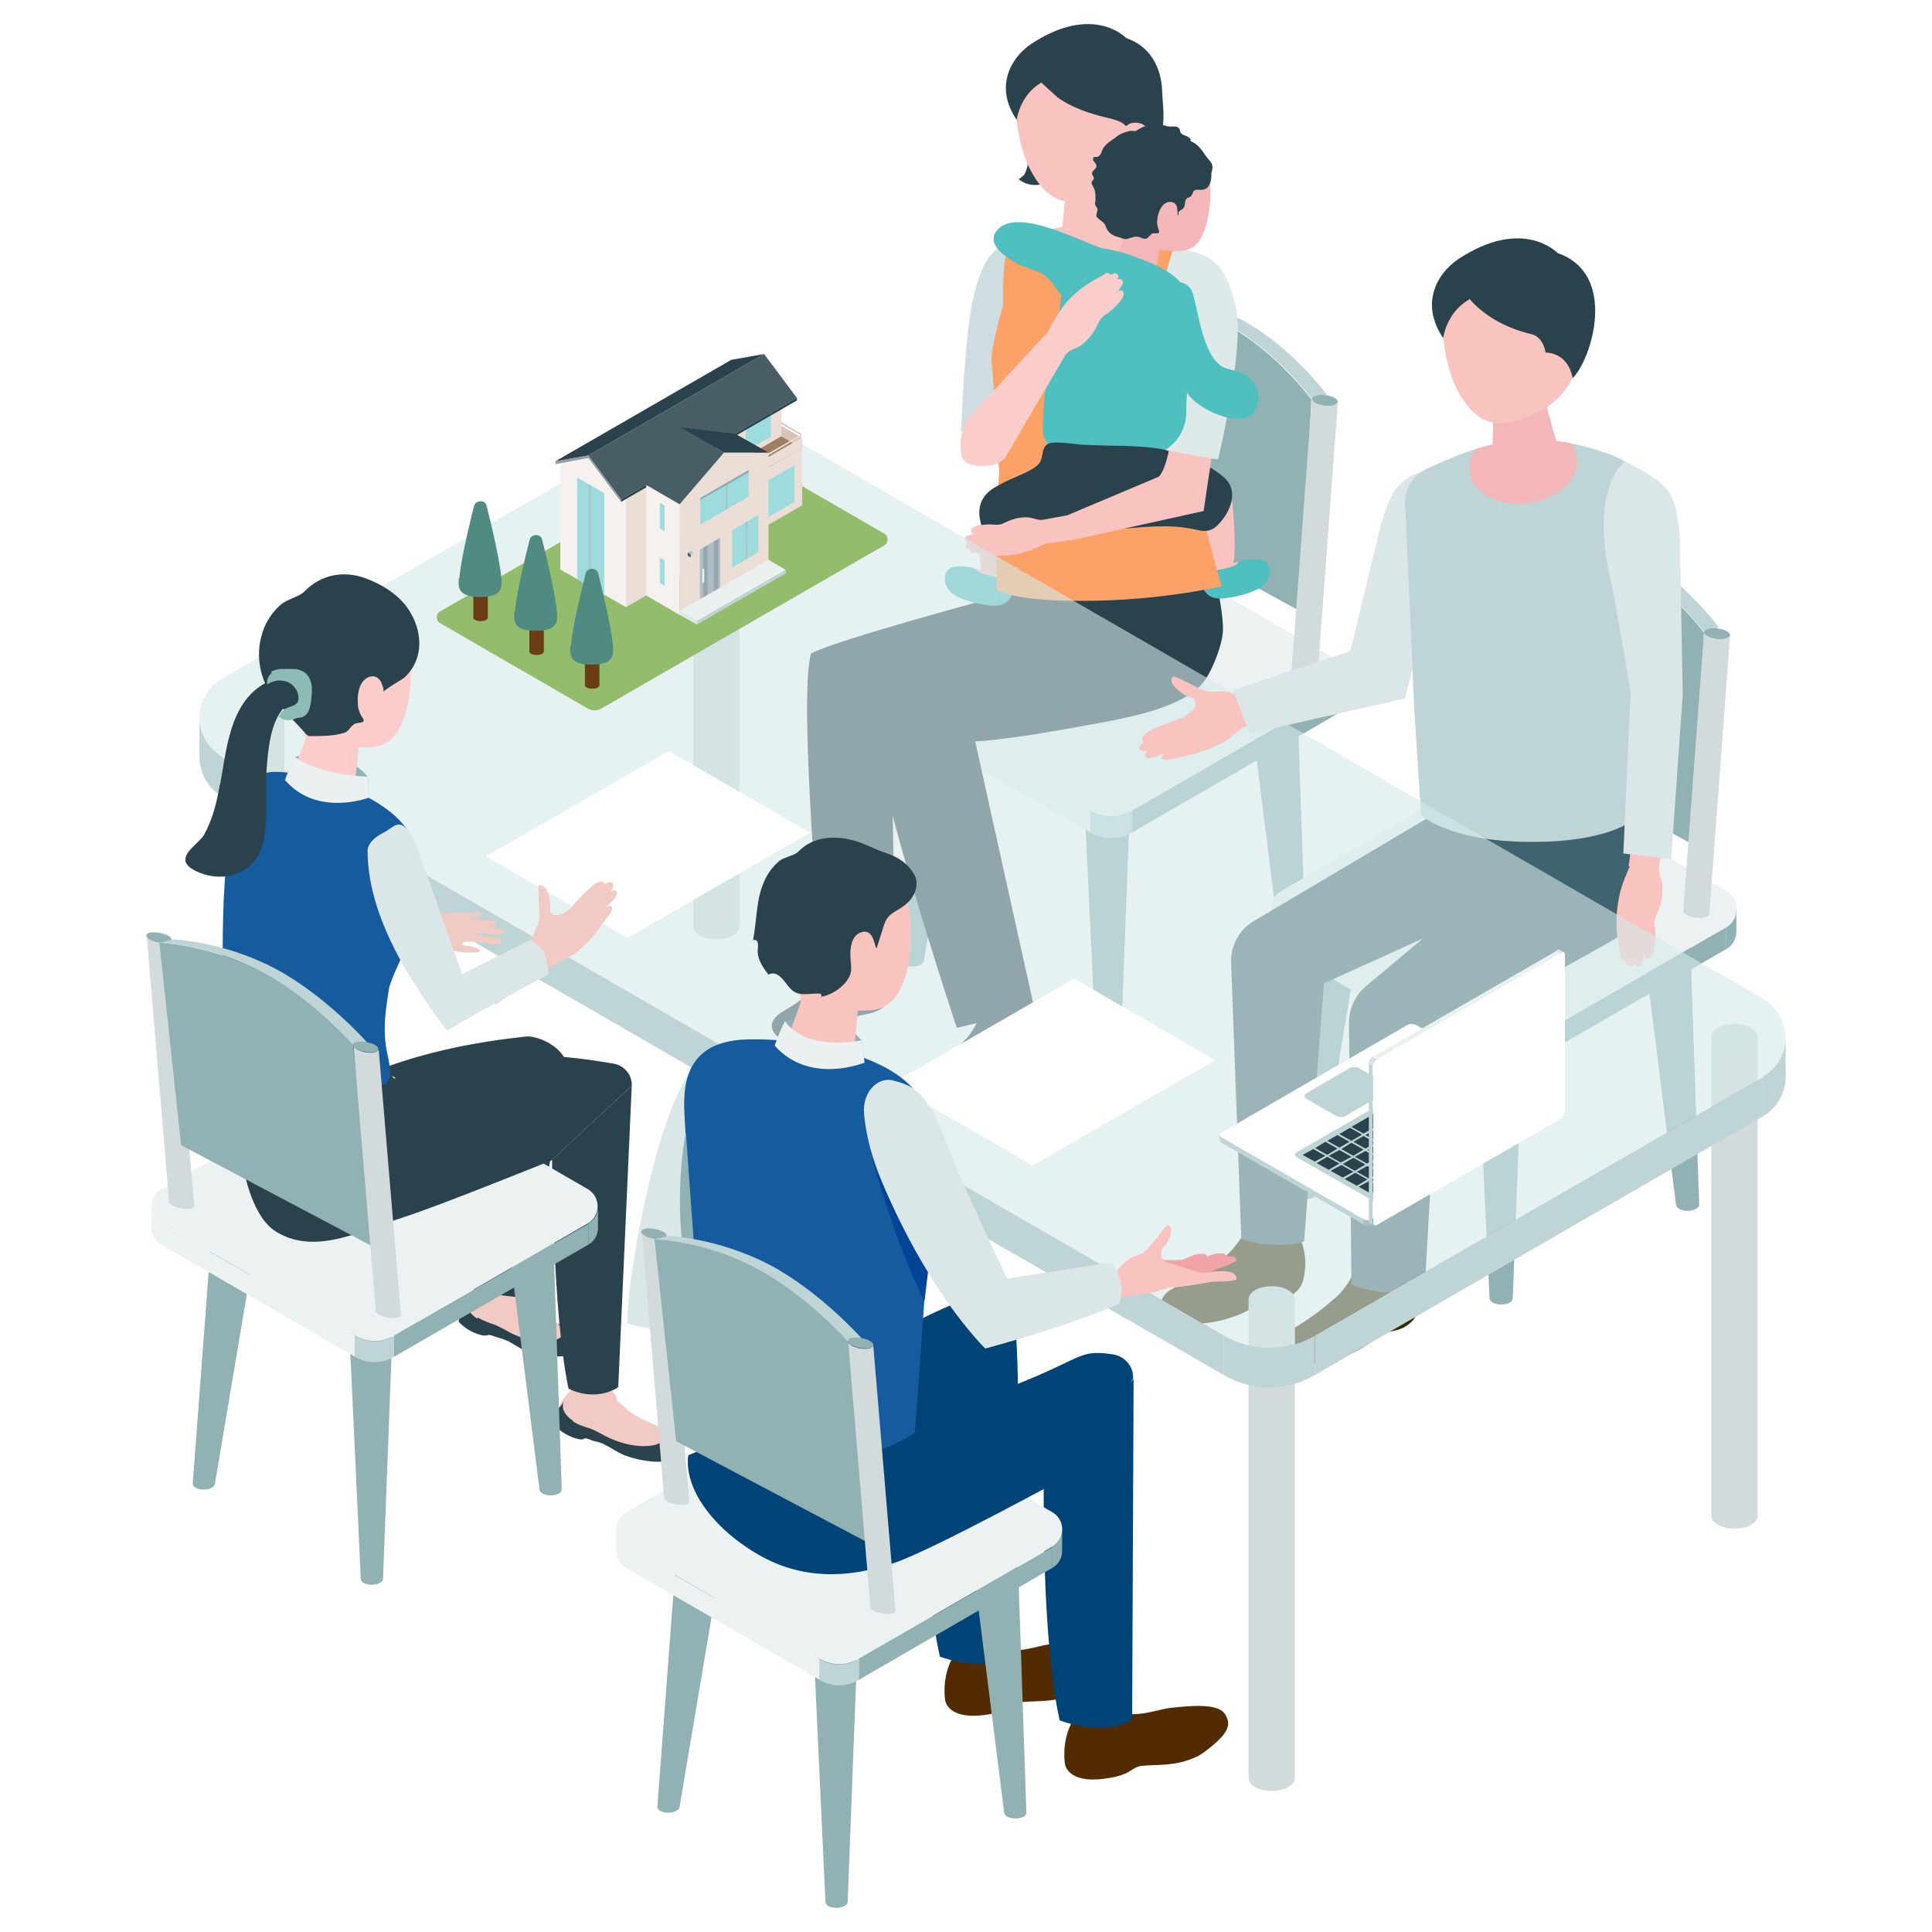 <?xml version="1.0" encoding="UTF-8"?>
<svg id="_レイヤー_1" data-name="レイヤー 1" xmlns="http://www.w3.org/2000/svg" xmlns:xlink="http://www.w3.org/1999/xlink" version="1.1" viewBox="0 0 400 400">
  <defs>
    <style>
      .cls-1 {
        fill: #8cbcb5;
      }

      .cls-1, .cls-2, .cls-3, .cls-4, .cls-5, .cls-6, .cls-7, .cls-8, .cls-9, .cls-10, .cls-11, .cls-12, .cls-13, .cls-14, .cls-15, .cls-16, .cls-17, .cls-18, .cls-19, .cls-20, .cls-21, .cls-22, .cls-23, .cls-24, .cls-25, .cls-26, .cls-27, .cls-28, .cls-29, .cls-30, .cls-31, .cls-32, .cls-33, .cls-34, .cls-35, .cls-36, .cls-37, .cls-38, .cls-39, .cls-40, .cls-41, .cls-42, .cls-43 {
        stroke-width: 0px;
      }

      .cls-2 {
        fill: #6c3c14;
      }

      .cls-3 {
        fill: #f0a4a8;
      }

      .cls-44 {
        clip-path: url(#clippath);
      }

      .cls-4 {
        fill: none;
      }

      .cls-5 {
        fill: #522c00;
      }

      .cls-6 {
        fill: #485d64;
      }

      .cls-7 {
        fill: #d2dadc;
      }

      .cls-45 {
        mask: url(#mask);
      }

      .cls-46 {
        filter: url(#luminosity-noclip);
      }

      .cls-8 {
        fill: #8e9ba0;
      }

      .cls-9 {
        fill: #95a8ae;
      }

      .cls-10 {
        fill: #d3e1e2;
      }

      .cls-11 {
        fill: #40646f;
      }

      .cls-12 {
        fill: #f3b7ba;
      }

      .cls-13 {
        fill: #cae0dd;
      }

      .cls-14 {
        fill: #9e7f64;
      }

      .cls-15 {
        fill: #facdcb;
      }

      .cls-16 {
        fill: #508b82;
      }

      .cls-17 {
        fill: #dee9e9;
      }

      .cls-18 {
        fill: #94bc6d;
      }

      .cls-19 {
        fill: #fca167;
      }

      .cls-20 {
        fill: #91b1b3;
      }

      .cls-21 {
        fill: #eaded7;
      }

      .cls-47, .cls-28 {
        fill: #9edbdc;
      }

      .cls-22 {
        fill: #4fbfc0;
      }

      .cls-23 {
        fill: #617f88;
      }

      .cls-24 {
        fill: #b0bec3;
      }

      .cls-25 {
        fill: url(#_名称未設定グラデーション_2);
        mix-blend-mode: multiply;
      }

      .cls-26 {
        fill: #cedee0;
      }

      .cls-27 {
        fill: #362b00;
      }

      .cls-29 {
        fill: #f6f1ee;
      }

      .cls-30 {
        fill: #2a424b;
      }

      .cls-31 {
        fill: url(#_名称未設定グラデーション_3);
      }

      .cls-48 {
        opacity: .6;
      }

      .cls-32 {
        fill: #d5e9e9;
      }

      .cls-33 {
        fill: #f9c3c0;
      }

      .cls-34 {
        fill: #165b9e;
      }

      .cls-35 {
        fill: #ecf2f2;
      }

      .cls-36 {
        fill: #d9c3b7;
      }

      .cls-37 {
        fill: #bfd4d5;
      }

      .cls-38 {
        fill: #f1cac4;
      }

      .cls-39 {
        fill: #004376;
      }

      .cls-40 {
        fill: #fff;
      }

      .cls-41 {
        fill: #ebf1f1;
      }

      .cls-49 {
        mask: url(#mask-1);
      }

      .cls-42 {
        fill: #004595;
      }

      .cls-43 {
        fill: #dae6e7;
      }
    </style>
    <clipPath id="clippath">
      <polygon id="SVGID-2" data-name="SVGID" class="cls-28" points="125.1 102.1 119.5 98.9 119.5 119.9 125.1 123.2 125.1 102.1"/>
    </clipPath>
    <filter id="luminosity-noclip" x="142" y="114.7" width="1.6" height="2.1" color-interpolation-filters="sRGB" filterUnits="userSpaceOnUse">
      <feFlood flood-color="#fff" result="bg"/>
      <feBlend in="SourceGraphic" in2="bg"/>
    </filter>
    <filter id="luminosity-noclip-2" x="142" y="-8392" width="1.6" height="32766" color-interpolation-filters="sRGB" filterUnits="userSpaceOnUse">
      <feFlood flood-color="#fff" result="bg"/>
      <feBlend in="SourceGraphic" in2="bg"/>
    </filter>
    <mask id="mask-1" x="142" y="-8392" width="1.6" height="32766" maskUnits="userSpaceOnUse"/>
    <linearGradient id="_名称未設定グラデーション_2" data-name="名称未設定グラデーション 2" x1="-2337.9" y1="1018.4" x2="-2337.9" y2="1016.5" gradientTransform="translate(-1769.3 20.2) rotate(154.3) scale(.9 -.9) skewX(25.6)" gradientUnits="userSpaceOnUse">
      <stop offset="0" stop-color="#000"/>
      <stop offset="1" stop-color="#fff"/>
    </linearGradient>
    <mask id="mask" x="142" y="114.7" width="1.6" height="2.1" maskUnits="userSpaceOnUse">
      <g class="cls-46">
        <g class="cls-49">
          <path class="cls-25" d="M142.8,114.7c.2-.1.4,0,.4,0l.4.9c0,.3-.4.7-.8.9s-.8.1-.8-.2l.4-1.3c0-.1.2-.3.4-.4Z"/>
        </g>
      </g>
    </mask>
    <linearGradient id="_名称未設定グラデーション_3" data-name="名称未設定グラデーション 3" x1="-2337.9" y1="1018.4" x2="-2337.9" y2="1016.5" gradientTransform="translate(-1769.3 20.2) rotate(154.3) scale(.9 -.9) skewX(25.6)" gradientUnits="userSpaceOnUse">
      <stop offset="0" stop-color="#fff"/>
      <stop offset="1" stop-color="#fca167"/>
    </linearGradient>
  </defs>
  <g>
    <g>
      <g>
        <path class="cls-23" d="M229.2,119.9c-2.8,0-5.1,1.1-5.1,2.4l2.5,52.2c0,.7,1.1,1.3,2.4,1.3s2.4-.6,2.4-1.3l2.9-52.2c0-1.3-2.3-2.4-5.1-2.4Z"/>
        <path class="cls-23" d="M234.3,122.3c0,1.3-2.3,2.4-5.1,2.4s-5.1-1.1-5.1-2.4,2.3-2.4,5.1-2.4,5.1,1.1,5.1,2.4Z"/>
      </g>
      <g>
        <path class="cls-20" d="M229.2,155c-2.8,0-5.1,1.1-5.1,2.4l3,63.1c0,.7,1.1,1.3,2.4,1.3s2.4-.6,2.4-1.3l2.4-63.1c0-1.3-2.3-2.4-5.1-2.4Z"/>
        <ellipse class="cls-24" cx="229.2" cy="157.4" rx="5.1" ry="2.4"/>
      </g>
      <g>
        <path class="cls-20" d="M196,138.1c-2.8,0-5.1,1.1-5.1,2.4l-4.4,58.3c0,.7,1.1,1.3,2.4,1.3s2.4-.6,2.4-1.3l9.8-58.3c0-1.3-2.3-2.4-5.1-2.4Z"/>
        <path class="cls-24" d="M201.1,140.4c0,1.3-2.3,2.4-5.1,2.4s-5.1-1.1-5.1-2.4,2.3-2.4,5.1-2.4,5.1,1.1,5.1,2.4Z"/>
      </g>
      <g>
        <path class="cls-20" d="M263.4,139.9c2.8,0,5.1,1.1,5.1,2.4l2,58.9c0,.7-1.1,1.3-2.4,1.3s-2.4-.6-2.4-1.3l-7.4-58.9c0-1.3,2.3-2.4,5.1-2.4Z"/>
        <path class="cls-24" d="M258.3,142.2c0,1.3,2.3,2.4,5.1,2.4s5.1-1.1,5.1-2.4-2.3-2.4-5.1-2.4-5.1,1.1-5.1,2.4Z"/>
      </g>
      <g>
        <path class="cls-35" d="M234.3,167.9l41.9-24.2c2.8-1.6,2.8-5.7,0-7.4l-41.9-24.2c-2.6-1.5-5.9-1.5-8.5,0l-41.9,24.2c-2.8,1.6-2.8,5.7,0,7.4l41.9,24.2c2.6,1.5,5.9,1.5,8.5,0Z"/>
        <polygon class="cls-35" points="225.8 167.9 183.9 143.7 183.9 148.2 225.8 172.4 225.8 167.9"/>
        <polygon class="cls-20" points="234.3 167.9 276.2 143.7 276.2 148.2 234.3 172.4 234.3 167.9"/>
        <path class="cls-35" d="M183.9,148.2c-1.4-.8-2.1-2.2-2.1-3.7v-4.5c0,1.4.7,2.9,2.1,3.7v4.5Z"/>
        <path class="cls-20" d="M276.2,148.2c1.4-.8,2.1-2.2,2.1-3.7v-4.5c0,1.4-.7,2.9-2.1,3.7v4.5Z"/>
        <path class="cls-37" d="M234.3,172.4v-4.5c-2.6,1.5-5.9,1.5-8.5,0v4.5c2.6,1.5,5.9,1.5,8.5,0Z"/>
      </g>
      <g>
        <g>
          <path class="cls-20" d="M230.7,60.4c0,.6,1.1,1.2,2.6,1.4,1.5.2,2.7-.2,2.8-.8,0-.6-1.1-1.2-2.6-1.4-1.5-.2-2.7.2-2.8.8Z"/>
          <path class="cls-7" d="M231.8,118.6l4.3-57.7c0,.6-1.3,1-2.8.8-1.5-.2-2.6-.8-2.6-1.4l-4.3,57.7c0,.6,1.1,1.2,2.6,1.4,1.5.2,2.7-.2,2.8-.8Z"/>
        </g>
        <path class="cls-20" d="M231,105.7l38.3,20.9,2.2-43.9s-7.3-9.9-17.3-15.3c-10.4-5.7-21-5.5-21-5.5l-2.2,43.9Z"/>
        <path class="cls-37" d="M233.3,61.8s10.6-.1,21,5.5c9.9,5.4,17.3,15.3,17.3,15.3l3.1-.9s-7.3-9.9-17.3-15.3c-10.4-5.7-21-5.5-21-5.5l-3.1.9Z"/>
        <g>
          <path class="cls-20" d="M271.6,82.6c0,.6,1.1,1.2,2.6,1.4,1.5.2,2.7-.2,2.8-.8,0-.6-1.1-1.2-2.6-1.4-1.5-.2-2.7.2-2.8.8Z"/>
          <path class="cls-7" d="M272.7,140.9l4.3-57.7c0,.6-1.3,1-2.8.8-1.5-.2-2.6-.8-2.6-1.4l-4.3,57.7c0,.6,1.1,1.2,2.6,1.4,1.5.2,2.7-.2,2.8-.8Z"/>
        </g>
      </g>
    </g>
    <g>
      <path class="cls-30" d="M207.4,123.3s-34.1,9.1-39.5,12c-2.7,9.8,2.3,65.2,2.3,65.2l15.2-.2-1-54.6s30.6-7.1,40.1-6.9l3.6-23.5-18.7-1.3-2,9.3Z"/>
      <path class="cls-30" d="M224.1,115.2l25-6.5s4.3,16.3,4.1,21.8c-.1,3.1-2.5,9.3-4.7,11.5-5.6,5.5-17.8,7.1-29.9,9.3-12.2,2.1-16.7,2.2-16.7,2.2l12.3,55.5-16.1,3.8s-19.2-57.3-18.2-70.5c6.2-5,43.6-15.6,43.6-15.6l.8-11.5Z"/>
      <path class="cls-30" d="M182.3,197.4c.2.2.3.4.5.8,1.2,2.1,1.7,3.9,1.6,6.4,0,.7,0,1.5-.3,2.2-.4,1.2-1.5,2.1-2.7,2.6-1.2.5-2.4.6-3.6.9-.8.2-1.2.9-1.9,1.4-.9.7-1.9,1.3-2.9,1.8-2.6,1.3-5.7,2.1-8.7,2.1-1.1,0-2.2-.2-3.1-.8-.9-.6-1.5-1.7-1.4-2.7.2-1.4,1.6-2.3,2.8-3,2.6-1.5,4.8-3.2,6.9-5.2,1.9-1.7,3.2-4.3,4.3-6.7,2.3-.2,4.7-.2,7.1,0,.7,0,1,0,1.3.4Z"/>
      <path class="cls-30" d="M212.1,207.8c.2.1.4.4.6.7,1.3,2,2,3.8,2.1,6.2,0,.7,0,1.5-.2,2.2-.3,1.2-1.3,2.2-2.4,2.8-1.1.6-2.3.7-3.5,1.2-.8.3-1.1,1-1.8,1.6-.9.7-1.8,1.4-2.8,2-2.5,1.5-5.5,2.6-8.5,2.8-1.1,0-2.2,0-3.1-.6-.9-.5-1.7-1.5-1.6-2.6,0-1.4,1.4-2.4,2.6-3.3,2.4-1.7,4.5-3.6,6.5-5.7,1.8-1.9,2.9-4.6,3.7-7,2.3-.4,4.7-.6,7-.6.7,0,1,0,1.4.2Z"/>
      <g>
        <g>
          <path class="cls-33" d="M255.3,116.5c.6,0,1.3-.1,1.9-.2,1-.1,2.1-.2,3,0,1,.3,1.9,1.1,2,2.1,0,.8-.4,1.6-1,2.2-.6.5-1.5.8-2.3,1-2.3.7-4.7,1.1-7,1.2-.6,0-1.2,0-1.6-.3-.5-.3-.7-.9-.9-1.4-1-3-1.2-6.2-1.4-9.4-.1-2.1-.2-4.2.6-6.1,1.2-2.6,5.1-5.4,6.4-2.1.4,1.1,1.1,12.8.2,12.9Z"/>
          <path class="cls-22" d="M254.4,117.5c.7-.2,1.4-.4,1.9-.9.1-.2.3-.3.5-.4.1,0,.3-.1.5-.2,1-.2,2-.3,3-.2.6,0,1.3.1,1.7.5.4.3.7.8.8,1.3.2.9,0,1.9-.5,2.7-.8,1.3-2.4,2-3.9,2.5-1.4.5-2.9.8-4.5,1-1.2.2-2.6.2-3.6-.5-.6-.4-1-1.1-1.4-1.7-.5-1-1.5-3,.3-3.2,1.8-.2,3.5-.4,5.2-.9Z"/>
        </g>
        <g>
          <path class="cls-33" d="M203.2,117.9c-.6,0-1.3-.1-1.9-.2-1-.1-2.1-.2-3,0-1,.3-1.9,1.1-2,2.1,0,.8.4,1.6,1,2.2.6.5,1.5.8,2.3,1,2.3.7,4.7,1.1,7,1.2.6,0,1.2,0,1.6-.3.5-.3.7-.9.9-1.4,1-3,1.2-6.2,1.4-9.4.1-2.1.2-4.2-.6-6.1-1.2-2.6-5.1-5.4-6.4-2.1-.4,1.1-1.1,12.8-.2,12.9Z"/>
          <path class="cls-22" d="M204.1,119c-.7-.2-1.4-.4-1.9-.9-.1-.2-.3-.3-.5-.4-.1,0-.3-.1-.5-.2-1-.2-2-.3-3-.2-.6,0-1.3.1-1.7.5-.4.3-.7.8-.8,1.3-.2.9,0,1.9.5,2.7.8,1.3,2.4,2,3.9,2.5,1.4.5,2.9.8,4.5,1,1.2.2,2.6.2,3.6-.5.6-.4,1-1.1,1.4-1.7.5-1,1.5-3-.3-3.2-1.8-.2-3.5-.4-5.2-.9Z"/>
        </g>
        <path class="cls-26" d="M214.3,48.8s-3.6.7-5.3,1.4c-2.7,1.1-5.2,2.3-7.3,10.6-2.1,8.3-2.7,28.5-2.7,28.5l12.7,2.5s7.7-31,7-35.6c-.7-4.6-4.3-7.5-4.3-7.5Z"/>
        <path class="cls-30" d="M211.9,36.3c-.3.3-.6.6-1,.8,1.7,1.4,4.2,1.6,6.1.5,0-.6-.4-1.1-.7-1.6-.9-1.3-2.1-3.9-3.4-4.7-.3.6-.1,1.4-.1,2.1,0,1.2-.3,1.9-.8,2.9Z"/>
        <path class="cls-19" d="M252.9,121.4l-6.6-24.2,1.5-37.2c.6-3.5-.8-7-4.6-8.8-8.7-4-16.9-7.7-33.4-1.2-2.3.9-2.2,10.3-2.1,13.2,0,0-2.7,9.1-2.4,11.7.7,7.1.6,13.3,1.6,22.8-1,11.4-.5,24.4-.5,24.4,0,0,3.1,2.4,17.8,2.3,16.1,0,28.6-3,28.6-3Z"/>
        <path class="cls-33" d="M225.5,35.8c3.1-.2,4.9,1.5,5,3l2.2,10.2c0,1.8-3,3.4-6.6,3.6-3.6.2-6.4-1.1-6.4-2.9l1-10.8c0-1.6,1.7-2.9,4.9-3.1Z"/>
        <path class="cls-33" d="M223.3,8.6c9.5-1.1,13,5.7,14.1,14.3-1.4,10.4-5.5,15.6-9.2,17.2-4.5,1.9-10.1,3.9-14.7-4.6-2.8-5-3.8-14.2-3.1-17.9.6-3.2,3.5-8,12.9-9.1Z"/>
        <path class="cls-30" d="M215.6,17.1c0,0,3.2,2.9,3.4,3.1,3.3,2.3,6.9,3.4,10.7,4.3.8.2,1.6.4,2.4.8,2.6,1.5,2.3,3.9,1.7,6.6-.2.8-2.3,7-3.4,6.7,2.3.6,4.8,1.3,7.1.5-1.5-4.5,1.6-7.5,2.9-11.5.9-2.6.3-6.1.2-8.9-.2-4.9-2.6-9.2-7.4-10.8,0,0-6.8-7.3-19.7,1.2-4.2,2.8-7.7,8.9-3,15.7,0,0,.6-5.1,5.1-7.7Z"/>
        <path class="cls-33" d="M232.4,28.6s-.2-3.2,2.6-3.2c2.4,0,3.1,1.6,2.7,4.4-.3,2.8-2.3,4.2-4,4.3-1.7.1-1.3-5.6-1.3-5.6Z"/>
        <path class="cls-33" d="M221,61.2s11.6-4.2,13.1-11.9c0-.6-.1-1.2-.3-1.7-4.4-1.2-9.3-1.6-15.7-.2-.2.6-.3,1.2-.3,1.9-.8,6.9,3.2,11.9,3.2,11.9Z"/>
        <path class="cls-33" d="M246.1,61.1c1.4-3,5.4-3.5,7.5-1,2,2.5,3,5.6,2.1,11.9l-6.4,29.9-27.6,6.1-.9-5.1,19.2-8.1s3.9-18.9,4-22.8c0-5.1,1-8.5,2.1-10.9Z"/>
        <path class="cls-17" d="M243.2,51.2s3.6.7,5.3,1.4c2.7,1.1,5.2,2.3,7.3,10.6,2.1,8.3-3.6,31.9-3.6,31.9l-13.7-1.6s1.5-29.2,2.3-33.8c.7-4.6,2.3-8.5,2.3-8.5Z"/>
        <path class="cls-22" d="M210.8,46c-1.7,0-3.1.4-4.1,1.4-2.8,2.8,1,5.5,3.4,6.9,1.8,1.1,4.3,1.5,6,2.6,1.7,1.2,2.9,3.4,4.2,5,.3.3.5.7.9.9,1.9,1.2,5.6-3.3,6.9-4.5,1.9-1.9,2.8-5.9-.5-7.1-3.5-1.2-11.3-5.2-16.7-5.2Z"/>
        <g>
          <path class="cls-12" d="M250.5,36.1c-.5-2.4-3.6-5.4-10.9-6.3-7.3-.8-9.8,4.2-10.7,10.5-.5,3.6-.2,5.3,1.7,7.6.5.7,2.1,1.7,1.8,2.4-.8,1.8-2.4,5.1-2.4,5.1-.2,1.1,1.6,2.6,4.1,3.3,2.5.7,4.7.4,4.9-.8l1.1-6.2c3.4.5,7,1,8.8-2.9,1.8-3.8,2-9.9,1.4-12.7Z"/>
          <path class="cls-30" d="M227.3,45.1c.3.5,1,.7,1.4,1.3.2.3.3.7.5,1.1.5.9,1.5,1.4,2.4,1.6.5.1.9.4,1.4.4.8,0,1.6-.6,2.4-.5.7,0,1.3.6,1.9.4.6-.2.8-.9,1.4-1.1.3,0,.5,0,.8,0,.8,0,.4-.6.3-1-.2-.6-.3-1.2-.2-1.8.2-1.8,1-3.6,2.6-3.7.8,0,1.3.4,1.5,1.1,0,.4.1.7.1,1.1,0,0,0,.4,0,.5,0,0,0,0,0,0,.2.2.2-.3.2-.4,0-.5.7-.6,1-1,.5-.6.2-1.6.7-2,.2-.2.5-.2.8-.4.4-.3.4-.9.7-1.2.3-.3.8-.2,1.2-.2.4,0,.8,0,1.2-.2.8-.4,1.2-1.7,1.2-2.6,0-.2,0-.4,0-.6,0-.3.2-.6.2-.9.1-.6-.1-1.3-.6-1.8-.3-.3-.5-.6-.8-1-.8-1.2-1.6-2.3-2.9-2.9,0,0-.1,0-.2-.1,0,0,0-.2,0-.3-.1-.4-.6-.6-1-.8-.4-.1-.9-.3-1.1-.7-.1-.2-.1-.5-.2-.7-.2-.3-.5-.5-.9-.5-.3,0-.7,0-1,0-.7,0-1.3-.3-2-.4-1.7-.3-3.7.3-5.1,1.3-.1.1-.8,0-1,0-.3,0-.7.1-1,.2-.7.2-1.4.5-1.9.9-1.1.9-2.5,1.5-3.1,2.9-.1.3-.2.7-.4.9-.2.3-.5.5-.8.5-.1,0-.2,0-.4,0-.2,0-.4.4-.3.6,0,.2.3.4.4.6.2.2.3.4.3.7,0,.6-.9.9-.9,1.5,0,.6.7.8.2,1.4-.2.3-.3.2-.3.6,0,.3.4.8.5,1.1.2.5.3.9.3,1.4,0,.4,0,.7,0,1,0,.4-.2.7,0,1.1.1.3.4.5.4.7.1.4-.2.9-.2,1.4,0,.1,0,.3.1.4Z"/>
        </g>
        <path class="cls-22" d="M220.1,94.2c3.1,1.7,6.9,2.3,10.5,2.4,3.2,0,7.7-1.7,10.6-3.4,2.9-1.8,4.3-4.7,4.4-7.6,0-6.9,1.3-13.8,1.2-20.6,0-6.8-5.4-9.4-10.9-11.5-3.1-1.2-6.3-2.1-9.6-2.3-6.5-.4-6.5,11.5-7.4,16.1-1.6,8.1-2.9,13.2-3,21.4,0,.6,0,1.1.2,1.7.2.6.5,1,.9,1.5.9,1,1.9,1.8,3.1,2.4Z"/>
        <path class="cls-22" d="M252.8,75.8c.4.2.8.4,1.2.5,1.4.4,2.9.7,4.1,1.5,1.4.9,2.3,2.4,2.4,4.1.5,8.9-12.4,3.5-14.8-.7-3.8-6.5-5.5-9.9-7.1-16.2-.5-2.1.9-5.2,2.6-6.1,2.2-1.1,4.9-.6,5.7,1.7,1.3,4.2,2.1,12.7,6.1,15.3Z"/>
        <path class="cls-15" d="M216.8,69s1-2,1.5-2.8c.5-.9,1.1-1.7,1.7-2.6,1.1-1.5,2.5-2.8,3.9-3.9,0,0,.2-.1.3-.2,1.3-1,2.7-1.7,4.1-2.5.4-.2.8-.7,1.3-.4,0,0,.4.3.4.3,0,0,.8-.5,1.2-.2.3.2.5.6.1,1.2,0,0,.5-.3.9,0,.4.3.3.7.2.9,0,.2-1,1.6-1,1.6,0,0,.4-.4.8-.3,1.8.9-2.1,4.2-2.8,4.7-.4.3-.9.5-1.2.9-.5.5-.8,1.2-1.1,1.8-.7,1.4-1.7,2.7-2.9,3.7-1.1,1-2.5,1-3.5,2.1l-12.5,21.3c-1.4,2.4-7,2.4-8.5.9-1.4-1.3-.8-6.8.3-8.4l16.7-18.1Z"/>
        <path class="cls-30" d="M219.1,110.9c3.8-.7,7.7-1,11.6-1.3,5.4-.4,11.3-1.2,16.6,0,1,.2,2,.5,3,.2.9-.2,1.6-.8,2.2-1.5,2.4-2.6,3.8-6.6,1.2-9.2-3-2.9-8.8-5.1-12.7-6-2.8-.6-5.7-.7-8.5-.8-2.7,0-5.3-.1-8-.2-1.4,0-6.6-1-7.7-.1-1.3,1-.7,2.8-1.7,4-1.5,1.7-5.5,2.9-7.5,4-1.5.8-3.1,1.6-4,3.1-1.8,2.8-.4,6.5,1.3,9.3.2.3.4.6.7.8.4.2.9.3,1.3.2,2.3-.1,4.5-.8,6.8-1.4,1.8-.5,3.6-.9,5.4-1.2Z"/>
        <g>
          <path class="cls-33" d="M216.2,112.7s-1.8.8-2.5,1.1c-.8.3-1.7.6-2.5.8-1.6.4-3.2.5-4.8.5,0,0-.2,0-.3,0-1.4,0-2.8-.4-4.2-.6-.4,0-.9,0-1.1-.4,0,0-.1-.4,0-.4,0,0-.8-.1-.9-.6,0-.3,0-.7.6-.9,0,0-.5,0-.7-.5-.1-.4.2-.7.4-.7.2,0,1.6-.6,1.6-.6,0,0-.5,0-.7-.2-.7-1.6,3.8-1.7,4.4-1.6.4,0,.9.1,1.3,0,.6,0,1.2-.4,1.7-.6,1.3-.6,2.6-.9,4-.9,1.3,0,2.3.7,3.5.5l4.9-.9.8,5.1-5.4.8Z"/>
          <path class="cls-33" d="M250.8,95l-1.6,10.8-27.6,6.1-.9-5.1,19.2-8.1s1.2-.9,2.1-5.4l8.7,1.6Z"/>
        </g>
      </g>
    </g>
    <g>
      <g>
        <path class="cls-23" d="M310.5,168.2c-2.8,0-5.1,1.1-5.1,2.4l2.5,52.2c0,.7,1.1,1.3,2.4,1.3s2.4-.6,2.4-1.3l2.9-52.2c0-1.3-2.3-2.4-5.1-2.4Z"/>
        <path class="cls-23" d="M315.6,170.5c0,1.3-2.3,2.4-5.1,2.4s-5.1-1.1-5.1-2.4,2.3-2.4,5.1-2.4,5.1,1.1,5.1,2.4Z"/>
      </g>
      <g>
        <path class="cls-20" d="M310.5,203.3c-2.8,0-5.1,1.1-5.1,2.4l3,63.1c0,.7,1.1,1.3,2.4,1.3s2.4-.6,2.4-1.3l2.4-63.1c0-1.3-2.3-2.4-5.1-2.4Z"/>
        <ellipse class="cls-24" cx="310.5" cy="205.7" rx="5.1" ry="2.4"/>
      </g>
      <g>
        <path class="cls-20" d="M277.3,186.3c-2.8,0-5.1,1.1-5.1,2.4l-4.4,58.3c0,.7,1.1,1.3,2.4,1.3s2.4-.6,2.4-1.3l9.8-58.3c0-1.3-2.3-2.4-5.1-2.4Z"/>
        <ellipse class="cls-24" cx="277.3" cy="188.7" rx="5.1" ry="2.4"/>
      </g>
      <g>
        <path class="cls-20" d="M344.7,188.1c2.8,0,5.1,1.1,5.1,2.4l2,58.9c0,.7-1.1,1.3-2.4,1.3s-2.4-.6-2.4-1.3l-7.4-58.9c0-1.3,2.3-2.4,5.1-2.4Z"/>
        <path class="cls-24" d="M339.6,190.5c0,1.3,2.3,2.4,5.1,2.4s5.1-1.1,5.1-2.4-2.3-2.4-5.1-2.4-5.1,1.1-5.1,2.4Z"/>
      </g>
      <g>
        <path class="cls-35" d="M315.6,216.1l41.9-24.2c2.8-1.6,2.8-5.7,0-7.4l-41.9-24.2c-2.6-1.5-5.9-1.5-8.5,0l-41.9,24.2c-2.8,1.6-2.8,5.7,0,7.4l41.9,24.2c2.6,1.5,5.9,1.5,8.5,0Z"/>
        <polygon class="cls-35" points="307.1 216.1 265.2 192 265.2 196.5 307.1 220.7 307.1 216.1"/>
        <polygon class="cls-20" points="315.6 216.1 357.4 192 357.4 196.5 315.6 220.7 315.6 216.1"/>
        <path class="cls-35" d="M265.2,196.5c-1.4-.8-2.1-2.2-2.1-3.7v-4.5c0,1.4.7,2.9,2.1,3.7v4.5Z"/>
        <path class="cls-20" d="M357.4,196.5c1.4-.8,2.1-2.2,2.1-3.7v-4.5c0,1.4-.7,2.9-2.1,3.7v4.5Z"/>
        <path class="cls-37" d="M315.6,220.7v-4.5c-2.6,1.5-5.9,1.5-8.5,0v4.5c2.6,1.5,5.9,1.5,8.5,0Z"/>
      </g>
      <g>
        <g>
          <ellipse class="cls-20" cx="314.6" cy="108.9" rx="1.1" ry="2.7" transform="translate(167.4 407.6) rotate(-82.9)"/>
          <path class="cls-7" d="M313,166.9l4.3-57.7c0,.6-1.3,1-2.8.8-1.5-.2-2.6-.8-2.6-1.4l-4.3,57.7c0,.6,1.1,1.2,2.6,1.4,1.5.2,2.7-.2,2.8-.8Z"/>
        </g>
        <path class="cls-20" d="M312.3,154l38.3,20.9,2.2-43.9s-7.3-9.9-17.3-15.3c-10.4-5.7-21-5.5-21-5.5l-2.2,43.9Z"/>
        <path class="cls-37" d="M314.5,110s10.6-.1,21,5.5c9.9,5.4,17.3,15.3,17.3,15.3l3.1-.9s-7.3-9.9-17.3-15.3c-10.4-5.7-21-5.5-21-5.5l-3.1.9Z"/>
        <g>
          <path class="cls-20" d="M352.8,130.9c0,.6,1.1,1.2,2.6,1.4,1.5.2,2.7-.2,2.8-.8,0-.6-1.1-1.2-2.6-1.4-1.5-.2-2.7.2-2.8.8Z"/>
          <path class="cls-7" d="M353.9,189.2l4.3-57.7c0,.6-1.3,1-2.8.8-1.5-.2-2.6-.8-2.6-1.4l-4.3,57.7c0,.6,1.1,1.2,2.6,1.4,1.5.2,2.7-.2,2.8-.8Z"/>
        </g>
      </g>
    </g>
    <path class="cls-27" d="M291.4,260.9c.2.2.4.5.6.9,1.4,2.5,2,4.7,1.8,7.5,0,.9,0,1.8-.4,2.6-.5,1.4-1.8,2.5-3.1,3.1-1.4.6-2.8.7-4.2,1.1-.9.3-1.4,1.1-2.2,1.7-1.1.8-2.2,1.5-3.4,2.1-3.1,1.5-6.8,2.5-10.2,2.5-1.3,0-2.6-.2-3.6-1-1.1-.7-1.8-2-1.6-3.2.2-1.7,1.9-2.7,3.4-3.6,3-1.8,5.6-3.8,8.2-6.1,2.2-2,3.8-5.1,5-7.9,2.8-.3,5.6-.2,8.3,0,.8,0,1.2.1,1.6.4Z"/>
    <path class="cls-27" d="M268.4,255c.2.2.4.5.6.9,1.1,2.6,1.5,4.8,1.1,7.6-.1.9-.3,1.8-.7,2.6-.7,1.3-2,2.3-3.4,2.7-1.4.5-2.9.4-4.3.6-1,.2-1.5.9-2.4,1.4-1.2.7-2.4,1.3-3.6,1.7-3.2,1.2-7,1.8-10.4,1.5-1.3-.1-2.5-.5-3.5-1.3-1-.8-1.6-2.1-1.3-3.4.4-1.6,2.1-2.5,3.7-3.2,3.2-1.5,5.9-3.2,8.7-5.3,2.4-1.8,4.3-4.7,5.8-7.3,2.8,0,5.5.3,8.3.8.8.1,1.2.2,1.5.6Z"/>
    <path class="cls-11" d="M311.7,167.2l.7,12.2-29.6,24.8c-2.3,1.9-3.5,4.7-3.5,7.6l.5,54.1s3.7,1.6,7.6,1.7c3.9.1,7.6-1.2,7.6-1.2l2.9-51.5,35.4-19.9c4.6-2.5,7.8-6.9,8.8-12l-.8-9.2.4-8.6-29.8,1.9Z"/>
    <path class="cls-11" d="M302,161l-2.1,5.8-40.5,24c-3,1.9-4.7,5.2-4.5,8.7l2.1,57s2.3,1,6.6,1.2c4.9.2,6.4-.7,6.4-.7l4.1-53.4,43.2-19.6,8.9-18-24.2-4.8Z"/>
    <path class="cls-43" d="M290.9,144.6l5.9-23.3c3.9-7.5,5.1-13.2,5.2-17.2.1-4.7-4.7-7.9-8.9-6-3.9,1.7-5.2,4-7.2,10.5l-7.3,30.3,12.3,5.8Z"/>
    <path class="cls-37" d="M294.2,168.6l-1.4-21.9-1.8-40.9c-.6-3.6.9-7.3,4.9-9,9.3-4.1,20.3-9.2,38-2.5,2.4.9,6.3,3.4,7.1,5.8,1,2.8-1.5,6.2-1.6,9.2,0,0-.2,5.2-.2,5.2,0,9.9-.2,19.7-.3,29.6,0,6.3-.4,12.4-.8,18.7-.2,2.7,0,7,0,7,0,0-5.3,4.6-21.1,4.5-17.2,0-22.8-5.6-22.8-5.6Z"/>
    <path class="cls-33" d="M337.4,179.4s-1,2.3-1.3,3.2c-.4,1.1-.7,2.1-.9,3.2-.4,2-.6,4-.5,6.1,0,.1,0,.2,0,.4.1,1.8.5,3.5.8,5.2,0,.4,0,1.1.6,1.4,0,0,.5.1.5,0,0,0,.2,1,.7,1.1.4.1.9,0,1.1-.8,0,0,.1.7.6.8.5.2.8-.3.9-.5.1-.2.6-2,.6-2,0,0,0,.7.3.8,2,.9,2-4.8,1.9-5.6,0-.5-.2-1.1-.2-1.6,0-.8.4-1.5.7-2.2.7-1.6,1-3.3,1-5,0-1.6-.9-2.8-.7-4.4l1-6.1-6.4-.9-.9,6.8Z"/>
    <path class="cls-43" d="M336.4,95.4c9.2,5,10.6,6,11.4,16.1l.6,32.2-2.4,34.2-9.9-1.2,1.5-33.5-3.7-21.3c-5.4-20.6,2.5-26.4,2.5-26.4Z"/>
    <g>
      <g>
        <path class="cls-13" d="M153.1,92.7c0,1.5-2.1,2.7-4.8,2.7s-4.8-1.2-4.8-2.7,2.1-2.7,4.8-2.7,4.8,1.2,4.8,2.7Z"/>
        <path class="cls-7" d="M143.5,191.8v-99.1c0,1.5,2.1,2.7,4.8,2.7s4.8-1.2,4.8-2.7v99.1c0,1.5-2.1,2.7-4.8,2.7s-4.8-1.2-4.8-2.7Z"/>
      </g>
      <g>
        <path class="cls-13" d="M58.9,148.3c0,1.5-2.1,2.7-4.8,2.7s-4.8-1.2-4.8-2.7,2.1-2.7,4.8-2.7,4.8,1.2,4.8,2.7Z"/>
        <path class="cls-7" d="M49.3,247.4v-99.1c0,1.5,2.1,2.7,4.8,2.7s4.8-1.2,4.8-2.7v99.1c0,1.5-2.1,2.7-4.8,2.7s-4.8-1.2-4.8-2.7Z"/>
      </g>
      <g>
        <ellipse class="cls-13" cx="263.3" cy="269" rx="4.8" ry="2.7"/>
        <path class="cls-7" d="M258.5,368.1v-99.1c0,1.5,2.1,2.7,4.8,2.7s4.8-1.2,4.8-2.7v99.1c0,1.5-2.1,2.7-4.8,2.7s-4.8-1.2-4.8-2.7Z"/>
      </g>
      <g>
        <ellipse class="cls-13" cx="359.1" cy="214.7" rx="4.8" ry="2.7"/>
        <path class="cls-7" d="M354.3,313.8v-99.1c0,1.5,2.1,2.7,4.8,2.7s4.8-1.2,4.8-2.7v99.1c0,1.5-2.1,2.7-4.8,2.7s-4.8-1.2-4.8-2.7Z"/>
      </g>
      <g>
        <g class="cls-48">
          <path class="cls-32" d="M253.4,276.5L46,156.8c-6.3-3.6-6.3-12.7,0-16.3l92.7-53.5c5.8-3.4,13-3.4,18.8,0l207.4,119.7c6.3,3.6,6.3,12.7,0,16.3l-92.7,53.5c-5.8,3.4-13,3.4-18.8,0Z"/>
        </g>
        <polygon class="cls-37" points="272.2 276.5 365 223 365 231.1 272.2 284.7 272.2 276.5"/>
        <polygon class="cls-37" points="253.4 276.5 46 156.8 46 164.9 253.4 284.7 253.4 276.5"/>
        <path class="cls-37" d="M365,231.1c3.1-1.8,4.7-5,4.7-8.2v-8.2c0,3.2-1.6,6.4-4.7,8.2v8.2Z"/>
        <path class="cls-37" d="M46,164.9c-3.1-1.8-4.7-5-4.7-8.2v-8.2c0,3.2,1.6,6.4,4.7,8.2v8.2Z"/>
        <path class="cls-37" d="M253.4,284.7v-8.2c5.8,3.4,13,3.4,18.8,0v8.2c-5.8,3.4-13,3.4-18.8,0Z"/>
      </g>
    </g>
    <polygon class="cls-40" points="167.7 172.4 129.9 194.2 100.6 177.3 138.5 155.5 167.7 172.4"/>
    <polygon class="cls-40" points="251.6 219.5 213.8 241.3 184.6 224.4 222.4 202.6 251.6 219.5"/>
    <g>
      <g>
        <g>
          <g>
            <path class="cls-38" d="M100.1,265.8c-2.7,1.7-3.8,4.6-3.8,4.6,0,0-1.1,2.4,3.6,4.6,1,.5,2.1.9,3.3,1,.9,0,1.5-.1,2.4.3,1.3.6,2.5,1.4,3.8,2,1.2.5,2.5.9,3.9,1,.4,0,.8,0,1.2,0,1.2-.1,4.1-.4,4.7-1.8.2-.6,0-1.3-.4-1.8-.4-.5-1-.7-1.6-1-3.8-1.7-8-3.2-10.2-6.9-.5-.8-1.4-1.5-2.6-2-1.6-.7-3.3-.7-4.1,0Z"/>
            <path class="cls-38" d="M99.7,266.3c.5-1.1,2.5-1.4,4.5-.5,2,.8,3.3,2.4,2.8,3.6-.5,1.1-2.5,1.4-4.5.5s-3.3-2.4-2.8-3.6Z"/>
          </g>
          <path class="cls-30" d="M99,272.8c1.1.7,2.3,1.1,3.5,1.5,1.2.5,2.3,1.2,3.5,1.8,2.5,1.2,5.3,1.9,8.1,1.5.9-.1,1.8-.4,2.3-1.1.7-1.1-.1-1.8-.9-2.4,1.4.3,2.8,1.2,3.7,2.3.8.9,1,2.3.3,3.3-.6.9-1.8,1.1-2.9,1.1-2.6.2-5.3-.3-7.8-1.2-1.4-.5-2.6-1.5-4-2.1-.7-.3-1.4-.5-2.1-.7-.4-.1-1.2-.5-1.6-.4-.1,0-.3.1-.4.1-.2,0-.4,0-.7,0-1.9-.4-3.7-1.4-5-2.8,0-.9.1-1.9.6-2.7.4-.6,1-1.1,1.3-1.8-.5,1.7.5,2.9,1.9,3.8Z"/>
        </g>
        <path class="cls-30" d="M65.1,228.2c15.4-10,34.6-12.6,43.8-13.6,2.4-.3,9.8,2.6,8.6,8.6-4.9,24.4-10,45.4-10,45.4,0,0-5.5-.5-9.4-1.5,1.2-23.8,3.3-29.7,3.3-29.7l-30.8,15.9-5.5-25Z"/>
      </g>
      <g>
        <g>
          <path class="cls-38" d="M120.5,286.2c-3.1,1.6-4.5,4.5-4.5,4.5,0,0-1.4,2.5,3.4,5.3,1.1.6,2.2,1.2,3.4,1.4,1,.2,1.6,0,2.5.5,1.3.8,2.5,1.7,3.8,2.5,1.2.7,2.6,1.2,4,1.5.4,0,.8.1,1.3.1,4.5,0,5.8-.8,5.9-2.7.1-1.7-1.8-3.2-3.2-3.7-2.7-1-4.9-2-7.2-3.7-.4-.3-.6-.7-1.1-1-.6-.5-1.2-1-1.5-1.7-.4-.9-1.3-1.8-2.6-2.4-1.7-.9-3.5-1-4.4-.4Z"/>
          <path class="cls-38" d="M120,286.7c.6-1.2,2.8-1.2,4.9-.1s3.3,2.9,2.7,4.1c-.6,1.2-2.8,1.2-4.9.1-2.1-1.1-3.3-2.9-2.7-4.1Z"/>
        </g>
        <path class="cls-30" d="M130.8,224.7l-2.8,62.5s-4.3,3.2-10.3.3c-3.3-15.7-3.4-47.4-3.4-47.4l16.6-15.4Z"/>
        <path class="cls-30" d="M118.5,294.2c1.2.8,2.5,1.2,3.8,1.6,1.3.5,2.5,1.3,3.8,1.9,2.7,1.2,5.7,2,8.7,1.6.9-.1,1.9-.4,2.5-1.2.8-1.1-.1-2-.9-2.6,1.5.3,3,1.3,4,2.4.8,1,1.1,2.5.4,3.5-.7.9-1.9,1.2-3.1,1.2-2.8.2-5.7-.3-8.4-1.3-1.5-.6-2.8-1.6-4.3-2.3-.7-.4-1.5-.5-2.2-.7-.4-.1-1.3-.6-1.7-.5-.1,0-.3.1-.4.2-.2,0-.5,0-.7,0-2-.4-3.9-1.5-5.3-3,0-1,.1-2,.6-2.9.4-.7,1.1-1.2,1.4-2-.6,1.8.5,3.1,2,4.1Z"/>
      </g>
      <g>
        <path class="cls-23" d="M77.6,230.7c-2.7,0-4.9,1-4.9,2.3l2.4,50c0,.7,1,1.2,2.3,1.2s2.3-.6,2.3-1.2l2.8-50c0-1.2-2.2-2.3-4.9-2.3Z"/>
        <path class="cls-23" d="M82.4,232.9c0,1.2-2.2,2.3-4.9,2.3s-4.9-1-4.9-2.3,2.2-2.3,4.9-2.3,4.9,1,4.9,2.3Z"/>
      </g>
      <g>
        <path class="cls-20" d="M76.8,264.2c-2.7,0-4.9,1-4.9,2.3l2.8,60.4c0,.7,1,1.2,2.3,1.2s2.3-.6,2.3-1.2l2.3-60.4c0-1.2-2.2-2.3-4.9-2.3Z"/>
        <path class="cls-24" d="M81.6,266.5c0,1.2-2.2,2.3-4.9,2.3s-4.9-1-4.9-2.3,2.2-2.3,4.9-2.3,4.9,1,4.9,2.3Z"/>
      </g>
      <g>
        <path class="cls-20" d="M49,249.1c-2.7,0-4.9,1-4.9,2.3l-4.2,55.8c0,.7,1,1.2,2.3,1.2s2.3-.6,2.3-1.2l9.4-55.8c0-1.2-2.2-2.3-4.9-2.3Z"/>
        <path class="cls-24" d="M53.8,251.3c0,1.2-2.2,2.3-4.9,2.3s-4.9-1-4.9-2.3,2.2-2.3,4.9-2.3,4.9,1,4.9,2.3Z"/>
      </g>
      <g>
        <path class="cls-20" d="M109.5,249.7c2.7,0,4.9,1,4.9,2.3l1.9,56.4c0,.7-1,1.2-2.3,1.2s-2.3-.6-2.3-1.2l-7.1-56.4c0-1.2,2.2-2.3,4.9-2.3Z"/>
        <ellipse class="cls-24" cx="109.5" cy="251.9" rx="4.9" ry="2.3"/>
      </g>
      <g>
        <path class="cls-35" d="M81.6,276.5l40.1-23.2c2.7-1.6,2.7-5.5,0-7.1l-40.1-23.2c-2.5-1.5-5.6-1.5-8.1,0l-40.1,23.2c-2.7,1.6-2.7,5.5,0,7.1l40.1,23.2c2.5,1.5,5.6,1.5,8.1,0Z"/>
        <polygon class="cls-35" points="73.5 276.5 33.4 253.4 33.4 257.7 73.5 280.9 73.5 276.5"/>
        <polygon class="cls-20" points="81.6 276.5 121.8 253.4 121.8 257.7 81.6 280.9 81.6 276.5"/>
        <path class="cls-35" d="M33.4,257.7c-1.4-.8-2-2.2-2-3.5v-4.4c0,1.4.7,2.8,2,3.5v4.3Z"/>
        <path class="cls-20" d="M121.8,257.7c1.4-.8,2-2.2,2-3.5v-4.4c0,1.4-.7,2.8-2,3.5v4.3Z"/>
        <path class="cls-37" d="M81.6,280.9v-4.3c-2.5,1.5-5.6,1.5-8.1,0v4.3c2.5,1.5,5.6,1.5,8.1,0Z"/>
      </g>
      <path class="cls-30" d="M114.3,240.2s-23.2,9.4-30.7,11.8c-9,2.9-18.2,7.9-26.3,3.1-9.2-5.5-8.9-31.7-8-37.3l29.8-.5s1.2,4.9,2.5,6c22.1-7.4,37.7-4.3,45.4-3.1,2.3.4,3.9,2.4,3.8,4.6l-16.6,15.4Z"/>
      <path class="cls-38" d="M110.5,202.4l4.5-2.7,3.9-2.2c1.6-1.2,3.6-3.2,4.8-4.8,1.2-1.7,2.2-3,2.5-3.4.4-.6.8-1.5.3-1.7-.4-.2-1.1.4-1.1.4,0,0,1.8-1.9,2-2.2s.6-.9.2-1.3c-.4-.3-1.2,0-1.2,0,.7-.8.7-1.3.4-1.7-.4-.4-1.7.2-1.7.2,0,0-.1-1.1-1.9,0-1.6,1-5.3,5.3-5.3,5.3-1,.6-1.9,1.2-2.8,1.2-.5,0-1.1-.4-1.2-.9,0-.3,0-1.5,0-1.8,0-.9-.8-3.9-2.2-3.5,0,0-.2,0-.2.1,0,0,0,.2,0,.3,0,.6,0,1.2,0,1.8,0,1.3.1,2.5.2,3.8,0,0,0,0,0,0,0,1-.2,2-.7,2.9-1.2,2.1-.9,4.9-.9,4.9l-10.6,3.9,3.1,7,8.1-5.7Z"/>
      <g>
        <g>
          <path class="cls-38" d="M70.2,187.7l-1,7.9s20.3-2,20.7-1.7c.8.7,2,2.3,3,2.6,1,.3,2.2.7,3.3.7.8,0,1.5,0,2.3,0,.2,0,.3,0,.5,0,.2,0,.3-.2.3-.3,0-.2-.1-.3-.3-.4-1-.7-2.3-.6-3.4-.9,0,0,0,0,0,0,0-.1.3-.5.4-.5.3-.1.6-.2,1-.1.7,0,1.3,0,2,0,.7,0,1.5.3,2.2.5.5,0,.9.1,1.4,0,.3,0,.6,0,.8-.2.2-.1.4-.4.4-.7-.9-.5-2.8-.6-3.8-.9-.5-.2-1-.3-1.5-.4.5-.1,1-.2,1.5-.2.7,0,1.3.3,2,.4.4,0,.9,0,1.3,0,.3,0,.6,0,.8-.2.2-.2.4-.4.3-.7-.9-.4-2.8-.5-3.7-.7,0,0-.2,0-.3,0,.4,0,.9,0,1.3,0,.3,0,.5-.1.8-.3.2-.2.4-.4.3-.7-.9-.4-2.8-.3-3.7-.5-1.9-.4-2.1-.5-2.9-.5,0,0,.1,0,.2,0,.5,0,1,0,1.5,0,.3,0,.6,0,1-.1.2,0,.4-.1.5-.3.1-.1.2-.3.2-.5-.7-.2-2,0-2.7,0-1.6-.2-3,0-4.5,0-.5,0-2,.2-2.5.2-3.2,0-16.1-1.5-19.3-1.1Z"/>
          <path class="cls-16" d="M63.9,197.7c7.8-.3,13.3-2.2,13.3-2.2,0,0,.8-2.6.8-4.6,0-1.7-1.3-4.1-1.3-4.1l-15.6-1.7,2.9,12.5Z"/>
        </g>
        <path class="cls-20" d="M61.1,156.7s9.7-2.3,15,4.1c.2,1.8.4,4.3.4,4.3,0,0-9.5,4.1-17.9-2.8.6-1.5,2.5-5.6,2.5-5.6Z"/>
        <path class="cls-15" d="M84.5,132.9c-.8-2.9-3.8-7.1-13-7.5-9.1-.4-11.9,6-12.5,13.9-.3,4.5,1,8.5,3.6,11.3.7.8.9,1.9.5,2.9-1,2.7-2.9,7.5-2.9,7.5-.2,1.6,2.6,3.6,6.2,4.3,3.6.8,6.7,0,6.9-1.6l1-9c5,.4,7.4-1,9.3-6,1.9-4.9,1.7-12.6.7-15.9Z"/>
        <path class="cls-30" d="M59.3,147.7c1.3,1.3,2.6,2.6,3.8,4,.2.3.5.5.8.7.2,0,.4,0,.6,0,2.1,0,4.4,0,6.5-.6,1.4-.3,1.4-1.5,2.6-2,.3-.1.7-.1,1.1-.2,1.1-.2.4-.9.1-1.4-.4-.7-.7-1.5-.7-2.4-.2-2.4.4-5.1,2.5-5.7,1-.3,1.8.2,2.3,1.1.2.5.4,1,.5,1.5,0,0,0,.5.1.6,0,0,0,0,0,0-.5-.2,3.7-2.6,4.1-2.9,1.5-1.3,2.6-3.2,3-5.1.7-3.4-.4-7-2.5-9.8-2.1-2.7-5.2-4.6-8.5-5.8-4.4-1.6-9.1-.8-12.5,2.7-1.1,1.2-3.7,1.6-5.1,2.9-1.9,1.7-3.3,4-3.9,6.5-1,3.8-.4,7.9,1.6,11.2,1,1.7,2.4,3.2,3.8,4.6Z"/>
        <path class="cls-34" d="M48.2,221.8c1,3.7,9.2,4.5,12.3,4.9,5.4.8,11.7-.2,17-1.6,2.9-.8,4.1-.6,2.7-6.9-1.2-5.3-.1-10.3.3-13.3.5-3.4,7.3-14.7,5.9-17.9-1.9-4.6-1.8-7.8-1.2-13.4-2.8-7.6-18.5-13.8-28.4-13.8-11.2,0-10.7,27.3-10.7,43.9,0,5,2,18,2,18Z"/>
        <path class="cls-30" d="M45.5,162.5c-.6,3.6-1.5,7.2-3.3,10.4-.9,1.6-4.8,3.8-3.6,5.9.5.8,1.4,1.3,2.3,1.7,3.8,1.7,8.5,1.4,11.6-2,1.7-1.9,2.3-4.6,2.5-7.2.3-4,0-8.1.2-12.1.3-4,.8-9.7,3.6-12.7,1.7-1.8,3-.3,4.7-2.7.8-1.1.5-2.6-.6-3.4-1-.7-2.6-.7-3.7-.5-11.2,2.3-12,13.3-13.6,22.4Z"/>
        <path class="cls-1" d="M56.1,139.1c.6-.4,1.3-.5,2-.6.9,0,1.8,0,2.7,0,.7,0,1.3.2,1.9.5,1,.5,1.6,1.6,1.8,2.8s0,2.3-.1,3.4c-.2,1.2-.4,2.5-1.5,3.1-.3.2-.7.3-1,.3-.3,0-.5.1-.8.2-.7.3-1.5.4-2.2.2-.2,0-.4,0-.5-.2-.2-.1-.5-.4-.7-.3.3-.9,1-1.7,1.9-2,.7-.3,1.6-.4,2-1.1.2-.3.2-.6.2-.9,0-1.6-1.3-3.2-2.9-3.5-.6-.1-1.3-.2-1.9,0-.6.1-1.2.4-1.7.7,0-.6,0-1.1.3-1.6.2-.3.4-.6.7-.8Z"/>
        <path class="cls-41" d="M61.1,156.7s4.1,3.6,15,4.1l.4,4.3s-10.8,4.2-17.5-3.6c.6-1.9,2.1-4.8,2.1-4.8Z"/>
        <path class="cls-43" d="M109.9,194.5l-14.2,7.2-9.6-27c-3.2-6.4-4.2-3.5-6.9-2.2-2.1,1.1-3,2.4-3.1,3.5,0,8,2.9,15.8,7.3,23.7,2.1,3.7,7.1,11.3,9.2,13.7,5.4-3.4,21-11.7,21-11.7,0,0-.3-3.3-1-4.6-.6-1.2-2.8-2.6-2.8-2.6Z"/>
      </g>
      <g>
        <g>
          <path class="cls-20" d="M30.3,193.8c0,.6,1.3,1.2,2.7,1.4,1.5.2,2.6,0,2.5-.7,0-.6-1.3-1.2-2.7-1.4-1.5-.2-2.6,0-2.5.7Z"/>
          <path class="cls-7" d="M40.2,249.5l-4.6-54.9c0,.6-1.1.9-2.5.7-1.5-.2-2.7-.9-2.7-1.4l4.6,54.9c0,.6,1.3,1.2,2.7,1.4,1.5.2,2.6,0,2.5-.7Z"/>
        </g>
        <path class="cls-20" d="M37.5,237.1l40.1,21.2-4.5-41.9s-8.6-9.7-19-15.2c-10.9-5.7-21.1-6-21.1-6l4.5,41.9Z"/>
        <path class="cls-37" d="M33,195.2s10.2.2,21.1,6c10.4,5.5,19,15.2,19,15.2l2.8-.7s-8.6-9.7-19-15.2c-10.9-5.7-21.1-6-21.1-6l-2.8.7Z"/>
        <g>
          <path class="cls-20" d="M73.1,216.4c0,.6,1.3,1.2,2.7,1.4,1.5.2,2.6,0,2.5-.7,0-.6-1.3-1.2-2.7-1.4-1.5-.2-2.6,0-2.5.7Z"/>
          <path class="cls-7" d="M83,272.1l-4.6-54.9c0,.6-1.1.9-2.5.7-1.5-.2-2.7-.9-2.7-1.4l4.6,54.9c0,.6,1.3,1.2,2.7,1.4,1.5.2,2.6,0,2.5-.7Z"/>
        </g>
      </g>
    </g>
    <g>
      <g>
        <path class="cls-5" d="M197,343.6c-2.1,4.2-1.3,8.5-1.3,8.5,0,0,.5,3.9,7.9,3,1.6-.2,3.3-.5,4.8-1.2,1.2-.6,1.8-1.3,3.1-1.5,2-.2,4.1-.1,6.2-.4,1.9-.2,3.8-.8,5.5-1.6.5-.3,1-.6,1.4-.9,4.9-3.7,5.6-5.5,4.3-7.7-.9-1.4-3-2.4-11.3-1.4-2.1.2-4.8,1.3-7.9,1.3-1.1,0-2.1-.2-3.1-.7-1.2-.6-2.9-.8-4.7-.5-2.6.4-4.6,1.7-5.1,3.1Z"/>
        <path class="cls-5" d="M196.9,344.6c-.3-1.7,2.1-3.6,5.2-4,3.1-.5,5.9.6,6.2,2.3.3,1.7-2.1,3.6-5.2,4-3.1.5-5.9-.6-6.2-2.3Z"/>
      </g>
      <path class="cls-39" d="M191.8,295.8s-1.1,30.2,2.8,47.2c10.5,3.6,15-.2,15-.2,0,0,2.5-57.5.3-70.5-.4-2.6-3.7-4.7-6.3-4.3-7.6,1.1-30.2,14.5-30.2,14.5l9.5,15.3,9-2.1Z"/>
      <g>
        <path class="cls-5" d="M221.8,356.8c-2.1,4.2-1.3,8.5-1.3,8.5,0,0,.5,3.9,7.9,3,1.6-.2,3.3-.5,4.8-1.2,1.2-.6,1.8-1.3,3.1-1.5,2-.2,4.1-.1,6.2-.4,1.9-.2,3.8-.8,5.5-1.6.5-.3,1-.6,1.4-.9,4.9-3.7,5.6-5.5,4.3-7.7-.9-1.4-3-2.4-11.3-1.4-2.1.2-4.8,1.3-7.9,1.3-1.1,0-2.1-.2-3.1-.7-1.2-.6-2.9-.8-4.7-.5-2.6.4-4.6,1.7-5.1,3.1Z"/>
        <path class="cls-5" d="M221.7,357.7c-.3-1.7,2.1-3.6,5.2-4,3.1-.5,5.9.6,6.2,2.3.3,1.7-2.1,3.6-5.2,4-3.1.5-5.9-.6-6.2-2.3Z"/>
      </g>
      <path class="cls-39" d="M234.7,285.5l-.3,70.5s-4.5,3.8-15,.2c-3.8-17-3.3-48.7-3.3-48.7l18.5-21.9Z"/>
    </g>
    <g>
      <g>
        <path class="cls-20" d="M173,331.1c-2.7,0-4.9,1-4.9,2.3l2.8,60.4c0,.7,1,1.2,2.3,1.2s2.3-.6,2.3-1.2l2.3-60.4c0-1.2-2.2-2.3-4.9-2.3Z"/>
        <path class="cls-24" d="M177.8,333.4c0,1.2-2.2,2.3-4.9,2.3s-4.9-1-4.9-2.3,2.2-2.3,4.9-2.3,4.9,1,4.9,2.3Z"/>
      </g>
      <g>
        <path class="cls-20" d="M145.2,316c-2.7,0-4.9,1-4.9,2.3l-4.2,55.8c0,.7,1,1.2,2.3,1.2s2.3-.6,2.3-1.2l9.4-55.8c0-1.2-2.2-2.3-4.9-2.3Z"/>
        <path class="cls-24" d="M150,318.2c0,1.2-2.2,2.3-4.9,2.3s-4.9-1-4.9-2.3,2.2-2.3,4.9-2.3,4.9,1,4.9,2.3Z"/>
      </g>
      <g>
        <path class="cls-20" d="M205.7,316.6c2.7,0,4.9,1,4.9,2.3l1.9,56.4c0,.7-1,1.2-2.3,1.2s-2.3-.6-2.3-1.2l-7.1-56.4c0-1.2,2.2-2.3,4.9-2.3Z"/>
        <ellipse class="cls-24" cx="205.7" cy="318.8" rx="4.9" ry="2.3"/>
      </g>
      <g>
        <path class="cls-35" d="M177.8,343.4l40.1-23.2c2.7-1.6,2.7-5.5,0-7.1l-40.1-23.2c-2.5-1.5-5.6-1.5-8.1,0l-40.1,23.2c-2.7,1.6-2.7,5.5,0,7.1l40.1,23.2c2.5,1.5,5.6,1.5,8.1,0Z"/>
        <polygon class="cls-35" points="169.7 343.4 129.6 320.3 129.6 324.6 169.7 347.8 169.7 343.4"/>
        <polygon class="cls-20" points="177.8 343.4 217.9 320.3 217.9 324.6 177.8 347.8 177.8 343.4"/>
        <path class="cls-35" d="M129.6,324.6c-1.4-.8-2-2.2-2-3.5v-4.4c0,1.4.7,2.8,2,3.5v4.3Z"/>
        <path class="cls-20" d="M217.9,324.6c1.4-.8,2-2.2,2-3.5v-4.4c0,1.4-.7,2.8-2,3.5v4.3Z"/>
        <path class="cls-37" d="M177.8,347.8v-4.3c-2.5,1.5-5.6,1.5-8.1,0v4.3c2.5,1.5,5.6,1.5,8.1,0Z"/>
      </g>
    </g>
    <path class="cls-39" d="M222.9,304.6s-29.7,16.3-37.8,19c-9.8,3.3-19.3,3.4-28.2-1.8-10.1-5.9-15.3-14.3-14.4-20.5h0l45.1-18.8s12.2,6.3,13.7,7.5c24-8.3,20.7-10.8,29.1-9.6,2.5.4,4.3,2.5,4.2,5l-11.8,19.1Z"/>
    <g>
      <path class="cls-20" d="M162.5,211.4s10.2-2.6,15.9,4c.2,1.9.6,4.6.6,4.6,0,0-9.9,4.5-18.9-2.6.6-1.6,2.5-6,2.5-6Z"/>
      <path class="cls-3" d="M243.4,262c1.3,0,1.4,0,2.8,0,1.2,0,2.1.1,3.2-.2,1-.3,1.8-.8,2.8-1.2.6-.2,1.3-.4,1.9-.5.4,0,.8,0,1.2,0,.4.1.7.5.7.9-1.1.9-3.9,1.6-5.1,2.2-3,1.6-2.8,1.6-4.6,2.2l-2.9-3.5Z"/>
      <path class="cls-3" d="M241.4,261.4c1.3,0,1.4,0,2.8,0,1.2,0,2.1.1,3.2-.2,1-.3,1.8-.8,2.8-1.2.6-.2,1.3-.4,1.9-.5.4,0,.8,0,1.2,0,.4.1.7.5.7.9-1.1.9-3.9,1.6-5.1,2.2-3,1.6-2.8,1.6-4.6,2.2l-2.9-3.5Z"/>
      <path class="cls-3" d="M240.8,260.9c1,0,1,0,2,0,.9,0,1.5,0,2.3-.2.7-.2,1.3-.6,2-.8.5-.2.9-.3,1.4-.3.3,0,.6,0,.9,0,.3.1.5.4.5.6-.8.7-2.8,1.1-3.7,1.6-2.1,1.1-2,1.2-3.3,1.6l-2.1-2.5Z"/>
      <path class="cls-33" d="M231.7,268.6l6.9-1c.9,0,3-1.1,4-1.1.9,0,2.4-.1,3.3-.3,1.4-.2,2.8-.4,4.3-.7,1.5-.3,4.4,0,5.8-.6.1-.4-.1-.8-.4-1.1-.3-.3-.7-.4-1.2-.5-.7-.1-1.4-.2-2.1-.1-1.1,0-2.1.3-3.2.3-.4,0-.7,0-1.1-.2-3.5-1-3-.9-4.8-1.5-1.1-.3-2.1-.3-2.6-1.5-.2-.5-.2-1.1,0-1.6.1-.3.4-.6.6-.8.6-.7,2.1-3.5.8-4.2,0,0-.2,0-.2,0,0,0-.2,0-.2.1-.5.4-.9.9-1.2,1.4-.8,1-1.7,2-2.5,3,0,0,0,0,0,0-.6.8-1.5,1.4-2.5,1.7-2.4.8-4.1,3.1-4.1,3.1l.6,5.6Z"/>
      <path class="cls-43" d="M168.8,265.1l-26.5-1.4,13.9-38.7c1.6-3.7-.7-6.7-4.6-7.6-3.1-.7-5.2-.3-6.2.9-7.1,8.1-10.8,24.7-13.2,36.8-1.1,5.7-2.4,14.6-2.3,18.9,16.1,4.8,37.3-1.8,37.3-1.8l1.7-7.1Z"/>
      <path class="cls-34" d="M144,294.2s7,5.4,18.9,7.6c15.3,2.8,26.5-5.1,26.5-5.1,0,0,1.8-23.4,2.3-33,.4-7.4,2-28.4-.6-35-3.9-9.8-23.3-13.8-36.3-13.5-14.5.3-13.3,11.8-13,17.2,1.9,33.3,4.3,49.4,4.3,49.4l-2.2,12.4Z"/>
      <path class="cls-33" d="M187.7,185.8c-.9-3.1-4.2-7.4-13.9-7.7-9.7-.3-12.5,6.6-12.9,15-.2,4.8,1.3,9,4.1,11.9.8.8,1,2,.6,3-1,2.9-2.9,8-2.9,8-.2,1.7,2.8,3.7,6.7,4.5,3.9.7,7.1,0,7.3-1.8l.9-9.5c5.3.3,7.8-1.2,9.7-6.6,1.9-5.2,1.5-13.3.4-16.8Z"/>
      <path class="cls-41" d="M162.5,211.4s3.5,6.2,15.9,4l.6,4.6s-11.3,4.7-18.6-3.5c.6-2,2.1-5.1,2.1-5.1Z"/>
      <path class="cls-42" d="M192.6,259.4l-12.1-19.9s4.7,17.7,10.9,29.9c.2-1.4,1.2-10,1.2-10Z"/>
      <path class="cls-43" d="M231.8,269.9s-9.1,4.2-27.8,9.3c-1.2-1.1-5.1-5.5-8.8-11-8.4-12.4-13.2-25-13.2-25,0,0-2.6-6.2-3.1-12.6-.4-4.8,3.1-7.7,6-6.9,4.7,1.2,7.2,2.6,11.5,14.1,2.7,7.1,12.1,26.9,12.1,26.9l21.5-3.3s3.4,3.5,1.8,8.5Z"/>
      <path class="cls-20" d="M143.8,259.4l-1.8-24.9s-2.9,13.5.2,29.2c.5-1.5,1.5-4.3,1.5-4.3Z"/>
      <path class="cls-30" d="M181.5,196.3c.5-1.6,1-3.1,1.5-4.7.9-2.9,2.8-2.7,4.9-4.7,1.3-1.2,2.1-3,1.8-4.7-.1-.7-.5-1.3-.9-1.9-1.3-1.9-3.3-3-5.4-3.7-2.1-.7-3.9-1.7-6-2.4-4.2-1.3-9-1.2-12.2,2.2-.7.7-2.9,1.1-3.8,1.8-1.3,1.1-2.4,2.5-3.1,4.1-1.8,3.8-1.6,8.4-2.4,12.4.4-.3.9,0,1,.5.1.4,0,.9,0,1.3-.2,2,1,3.7,2.2,5.3.6-.4,1.4-.3,2,.1,1.6,1,2.2,3.3,4.2,3.8,1.2.3,2.7,0,3.9,0,.3,0,.5,0,.7.1.2.1.3.5,0,.6,1.9-.3,3.7-1.4,5-2.8,1.6-1.9,1.4-2.8,1.2-5-.2-2.4.2-5,2.3-5.6,1.9-.6,2.5,1.4,2.9,3.1Z"/>
    </g>
    <g>
      <g>
        <path class="cls-20" d="M132.8,255.1c0,.6,1.3,1.2,2.7,1.4,1.5.2,2.6,0,2.5-.7,0-.6-1.3-1.2-2.7-1.4-1.5-.2-2.6,0-2.5.7Z"/>
        <path class="cls-7" d="M142.7,310.8l-4.6-54.9c0,.6-1.1.9-2.5.7-1.5-.2-2.7-.9-2.7-1.4l4.6,54.9c0,.6,1.3,1.2,2.7,1.4,1.5.2,2.6,0,2.5-.7Z"/>
      </g>
      <path class="cls-20" d="M140,298.4l40.1,21.2-4.5-41.9s-8.6-9.7-19-15.2c-10.9-5.7-21.1-6-21.1-6l4.5,41.9Z"/>
      <path class="cls-37" d="M135.5,256.6s10.2.2,21.1,6c10.4,5.5,19,15.2,19,15.2l2.8-.7s-8.6-9.7-19-15.2c-10.9-5.7-21.1-6-21.1-6l-2.8.7Z"/>
      <g>
        <path class="cls-20" d="M175.6,277.7c0,.6,1.3,1.2,2.7,1.4,1.5.2,2.6,0,2.5-.7,0-.6-1.3-1.2-2.7-1.4-1.5-.2-2.6,0-2.5.7Z"/>
        <path class="cls-7" d="M185.4,333.4l-4.6-54.9c0,.6-1.1.9-2.5.7-1.5-.2-2.7-.9-2.7-1.4l4.6,54.9c0,.6,1.3,1.2,2.7,1.4,1.5.2,2.6,0,2.5-.7Z"/>
      </g>
    </g>
    <g>
      <g>
        <g>
          <path class="cls-40" d="M322.5,230.2l-38.5,22.3c-.5.3-1.3.2-1.8,0l-29.2-16.9c-.5-.3-.6-.8-.1-1.1l38.5-22.3c.5-.3,1.3-.2,1.8,0l29.2,16.9c.5.3.6.8.1,1.1Z"/>
          <path class="cls-37" d="M287.6,225.8l-9.1,5.3c-.5.3-1.3.2-1.8,0l-6.2-3.6c-.5-.3-.6-.8-.1-1.1l9.1-5.3c.5-.3,1.3-.2,1.8,0l6.2,3.6c.5.3.6.8.1,1.1Z"/>
          <g>
            <path class="cls-37" d="M298.6,221.2l-30.2,17.4c-.5.3-.4.7.1,1l15.4,8.8c.5.3,1.4.3,1.8,0l30.2-17.4c.5-.3.4-.7-.1-1l-15.4-8.8c-.5-.3-1.4-.3-1.8,0Z"/>
            <polygon class="cls-30" points="299.6 221.9 297.4 223.2 299.9 224.6 302.1 223.3 299.6 221.9"/>
            <polygon class="cls-30" points="302.4 223.6 300.3 224.8 302.8 226.2 304.9 225 302.4 223.6"/>
            <polygon class="cls-30" points="305.3 225.2 303.2 226.5 305.7 227.9 307.8 226.6 305.3 225.2"/>
            <polygon class="cls-30" points="308.2 226.9 306 228.1 308.5 229.5 310.7 228.3 308.2 226.9"/>
            <polygon class="cls-30" points="311.1 228.5 308.9 229.8 311.4 231.2 313.6 229.9 311.1 228.5"/>
            <polygon class="cls-30" points="297 223.3 294.9 224.6 297.4 226 299.5 224.8 297 223.3"/>
            <polygon class="cls-30" points="299.9 225 297.8 226.3 300.3 227.7 302.4 226.4 299.9 225"/>
            <polygon class="cls-30" points="302.8 226.7 300.6 227.9 303.1 229.3 305.3 228.1 302.8 226.7"/>
            <polygon class="cls-30" points="305.7 228.3 303.5 229.6 306 231 308.2 229.7 305.7 228.3"/>
            <polygon class="cls-30" points="308.6 230 306.4 231.2 308.9 232.6 311.1 231.4 308.6 230"/>
            <polygon class="cls-30" points="294.5 224.8 292.4 226.1 294.9 227.5 297 226.2 294.5 224.8"/>
            <polygon class="cls-30" points="297.4 226.5 295.2 227.7 297.7 229.1 299.9 227.9 297.4 226.5"/>
            <polygon class="cls-30" points="300.3 228.1 298.1 229.4 300.6 230.8 302.8 229.5 300.3 228.1"/>
            <polygon class="cls-30" points="303.2 229.8 301 231 303.5 232.4 305.7 231.2 303.2 229.8"/>
            <polygon class="cls-30" points="306.1 231.4 303.9 232.7 306.4 234.1 308.6 232.8 306.1 231.4"/>
            <polygon class="cls-30" points="292 226.3 289.8 227.5 292.3 228.9 294.5 227.7 292 226.3"/>
            <polygon class="cls-30" points="294.9 227.9 292.7 229.2 295.2 230.6 297.4 229.3 294.9 227.9"/>
            <polygon class="cls-30" points="297.8 229.6 295.6 230.8 298.1 232.2 300.3 231 297.8 229.6"/>
            <polygon class="cls-30" points="300.7 231.2 298.5 232.5 301 233.9 303.2 232.6 300.7 231.2"/>
            <polygon class="cls-30" points="303.6 232.9 301.4 234.1 303.9 235.5 306.1 234.3 303.6 232.9"/>
            <polygon class="cls-30" points="292.4 229.4 290.2 230.6 292.7 232 294.9 230.8 292.4 229.4"/>
            <polygon class="cls-30" points="295.3 231 293.1 232.3 295.6 233.7 297.8 232.4 295.3 231"/>
            <polygon class="cls-30" points="298.2 232.7 296 233.9 298.5 235.3 300.7 234.1 298.2 232.7"/>
            <polygon class="cls-30" points="301 234.3 298.9 235.6 301.4 237 303.5 235.7 301 234.3"/>
            <polygon class="cls-30" points="289.9 230.8 287.7 232.1 290.2 233.5 292.4 232.2 289.9 230.8"/>
            <polygon class="cls-30" points="292.8 232.5 290.6 233.7 293.1 235.1 295.3 233.9 292.8 232.5"/>
            <polygon class="cls-30" points="295.7 234.1 293.5 235.4 296 236.8 298.1 235.5 295.7 234.1"/>
            <polygon class="cls-30" points="298.5 235.8 296.4 237 298.9 238.4 301 237.2 298.5 235.8"/>
            <polygon class="cls-30" points="287.4 232.3 285.2 233.5 287.7 234.9 289.9 233.7 287.4 232.3"/>
            <polygon class="cls-30" points="290.3 233.9 288.1 235.2 290.6 236.6 292.8 235.3 290.3 233.9"/>
            <polygon class="cls-30" points="293.1 235.6 291 236.8 293.5 238.2 295.6 237 293.1 235.6"/>
            <polygon class="cls-30" points="296 237.2 293.8 238.5 296.3 239.9 298.5 238.6 296 237.2"/>
            <polygon class="cls-30" points="289.5 227.7 279.8 233.3 282.3 234.7 292 229.1 289.5 227.7"/>
            <polygon class="cls-30" points="284.9 233.7 282.7 235 285.2 236.4 287.4 235.1 284.9 233.7"/>
            <polygon class="cls-30" points="287.7 235.4 285.6 236.6 288.1 238 290.2 236.8 287.7 235.4"/>
            <polygon class="cls-30" points="290.6 237 288.5 238.3 291 239.7 293.1 238.4 290.6 237"/>
            <polygon class="cls-30" points="293.5 238.7 291.3 239.9 293.8 241.3 296 240.1 293.5 238.7"/>
            <polygon class="cls-30" points="279.5 233.5 277.3 234.8 279.8 236.2 282 234.9 279.5 233.5"/>
            <polygon class="cls-30" points="282.3 235.2 280.2 236.4 282.7 237.8 284.8 236.6 282.3 235.2"/>
            <polygon class="cls-30" points="285.2 236.8 283.1 238.1 285.6 239.5 287.7 238.2 285.2 236.8"/>
            <polygon class="cls-30" points="288.1 238.5 285.9 239.7 288.4 241.1 290.6 239.9 288.1 238.5"/>
            <polygon class="cls-30" points="291 240.1 288.8 241.4 291.3 242.8 293.5 241.5 291 240.1"/>
            <polygon class="cls-30" points="276.9 235 274.8 236.2 277.3 237.6 279.4 236.4 276.9 235"/>
            <polygon class="cls-30" points="279.8 236.6 277.7 237.9 280.2 239.3 282.3 238 279.8 236.6"/>
            <polygon class="cls-30" points="282.7 238.3 280.5 239.5 283 240.9 285.2 239.7 282.7 238.3"/>
            <polygon class="cls-30" points="285.6 239.9 283.4 241.2 285.9 242.6 288.1 241.3 285.6 239.9"/>
            <polygon class="cls-30" points="288.5 241.6 286.3 242.8 288.8 244.2 291 243 288.5 241.6"/>
            <polygon class="cls-30" points="274.4 236.4 272.3 237.7 274.8 239.1 276.9 237.8 274.4 236.4"/>
            <polygon class="cls-30" points="277.3 238.1 275.1 239.3 277.6 240.7 279.8 239.5 277.3 238.1"/>
            <polygon class="cls-30" points="280.2 239.7 278 241 280.5 242.4 282.7 241.1 280.2 239.7"/>
            <polygon class="cls-30" points="283.1 241.4 280.9 242.6 283.4 244 285.6 242.8 283.1 241.4"/>
            <polygon class="cls-30" points="286 243 283.8 244.3 286.3 245.7 288.5 244.4 286 243"/>
            <polygon class="cls-30" points="271.9 237.9 269.7 239.1 272.2 240.5 274.4 239.3 271.9 237.9"/>
            <polygon class="cls-30" points="274.8 239.5 272.6 240.8 275.1 242.2 277.3 240.9 274.8 239.5"/>
            <polygon class="cls-30" points="277.7 241.2 275.5 242.4 278 243.8 280.2 242.6 277.7 241.2"/>
            <polygon class="cls-30" points="280.6 242.8 278.4 244.1 280.9 245.5 283.1 244.2 280.6 242.8"/>
            <polygon class="cls-30" points="283.5 244.5 281.3 245.7 283.8 247.1 286 245.9 283.5 244.5"/>
            <polygon class="cls-30" points="314 230.1 311.8 231.4 312.6 231.9 314.8 230.6 314 230.1"/>
            <polygon class="cls-30" points="311.5 231.6 309.3 232.8 310.1 233.3 312.3 232.1 311.5 231.6"/>
            <polygon class="cls-30" points="308.9 233 306.8 234.3 307.6 234.8 309.8 233.5 308.9 233"/>
            <polygon class="cls-30" points="306.4 234.5 304.3 235.7 305.1 236.2 307.3 235 306.4 234.5"/>
            <polygon class="cls-30" points="303.9 235.9 301.7 237.2 302.6 237.7 304.7 236.4 303.9 235.9"/>
            <polygon class="cls-30" points="301.4 237.4 299.2 238.7 300.1 239.1 302.2 237.9 301.4 237.4"/>
            <polygon class="cls-30" points="298.9 238.8 296.7 240.1 297.5 240.6 299.7 239.3 298.9 238.8"/>
            <polygon class="cls-30" points="296.4 240.3 294.2 241.6 295 242 297.2 240.8 296.4 240.3"/>
            <polygon class="cls-30" points="293.9 241.7 291.7 243 292.5 243.5 294.7 242.2 293.9 241.7"/>
            <polygon class="cls-30" points="291.4 243.2 289.2 244.5 290 244.9 292.2 243.7 291.4 243.2"/>
            <polygon class="cls-30" points="288.8 244.6 286.7 245.9 287.5 246.4 289.7 245.1 288.8 244.6"/>
            <polygon class="cls-30" points="286.3 246.1 284.2 247.4 285 247.8 287.2 246.6 286.3 246.1"/>
          </g>
        </g>
        <polygon class="cls-37" points="282.3 252.4 252.9 235.5 252.9 236.6 282.3 253.5 282.3 252.4"/>
        <polygon class="cls-23" points="284 252.4 284 253.5 322.4 231.3 322.4 230.3 284 252.4"/>
        <path class="cls-24" d="M282.3,253.5h0c.5.3,1.2.3,1.7,0h0v-1.1h0c-.5.3-1.2.3-1.7,0h0s0,1.1,0,1.1Z"/>
        <path class="cls-37" d="M252.9,236.6c-.3-.2-.4-.4-.4-.6h0v-1.1h0c0,.2.1.4.4.6v1.1"/>
        <path class="cls-24" d="M322.4,231.3c.3-.2.4-.4.4-.6h0v-1.1h0c0,.2-.1.4-.4.6v1.1"/>
      </g>
      <g>
        <path class="cls-40" d="M285.1,253.6l38.1-22c.5-.3.8-.9.8-1.3v-32.7c0-.5-.4-.6-.8-.4l-38.1,22c-.5.3-.8.9-.8,1.3v32.7c0,.5.4.6.8.4Z"/>
        <polygon class="cls-37" points="284.2 220.6 283.4 220.1 283.4 252.9 284.2 253.3 284.2 220.6"/>
        <path class="cls-10" d="M284.2,218.8c-.5.3-.8.9-.8,1.3l.9.5c0-.5.4-1.1.8-1.3l-.9-.5Z"/>
        <polygon class="cls-41" points="322.4 196.8 284.2 218.8 285.1 219.3 323.2 197.3 322.4 196.8"/>
        <path class="cls-41" d="M323.9,197.2c-.2-.1-.4,0-.7,0l-.9-.5c.3-.1.5-.2.6,0l.9.5Z"/>
        <path class="cls-37" d="M284.2,253.3c0,.2,0,.3.2.4h0s-.7-.4-.7-.4c-.2,0-.2-.2-.2-.5l.9.5Z"/>
      </g>
    </g>
    <path class="cls-33" d="M262.3,148.9l-4.9,1.7-3.8,2.9c-1.8,1-4.7,2.2-6.8,2.7-2.2.5-3.9.9-4.4,1-.8.2-1.8.2-1.9-.4,0-.5.9-.9.9-.9,0,0-2.6.9-3,1-.4,0-1.2.2-1.3-.4-.2-.5.6-1.2.6-1.2-1.1.4-1.6.1-1.8-.3-.2-.6.9-1.5.9-1.5,0,0-1-.6.8-1.9,1.7-1.2,7.5-3.1,7.5-3.1,1-.7,2-1.4,2.4-2.3.2-.5,0-1.2-.4-1.6-.3-.2-1.5-.6-1.8-.7-.8-.5-3.5-2.4-2.6-3.6,0,0,.1-.1.2-.2,0,0,.2,0,.3,0,.6.2,1.2.5,1.8.8,1.2.6,2.5,1.2,3.7,1.8,0,0,0,0,0,0,1,.5,2,.6,3.1.5,2.6-.3,5.3,1.1,5.3,1.1l10.8-3.9,1.6,7.8-7.2.5Z"/>
    <polygon class="cls-43" points="282.6 133.8 255.3 142.9 258.7 151.9 290.9 144.6 282.6 133.8"/>
    <path class="cls-12" d="M314.3,80.8c3.5-.4,5.6,1.3,5.8,3l3.1,11.1c0,2-3.1,4-7,4.5-4,.5-7.2-.7-7.3-2.7l.3-12.1c0-1.7,1.7-3.4,5.2-3.8Z"/>
    <path class="cls-33" d="M312.3,53c9.9-1.1,13.5,6,14.6,15,1.4,11.7-5.8,16.3-9.7,17.9-4.7,2-10.5,4-15.3-4.8-2.9-5.2-3.9-14.8-3.2-18.7.7-3.4,3.6-8.3,13.5-9.4Z"/>
    <path class="cls-30" d="M304.2,61.8s3.9,5.3,12.9,7.4c2.5.6,2.9,3.8,2.9,3.8,0,0,4.6-.2,5.6,5.3,4-4,9.4-21.6-3.1-25.9,0,0-7.1-7.6-20.5,1.2-4.4,2.9-8.1,9.2-3.2,16.4,0,0,.6-5.3,5.4-8Z"/>
    <path class="cls-12" d="M304.2,97.6c.5,4.4,6,7.3,12.1,6.6,6.1-.8,10.7-4.9,10.2-9.3-.1-1.2-.7-2.3-1.4-3.2-5.7-.9-12.1-1-19.4,1.2-1.1,1.4-1.6,3-1.4,4.7Z"/>
    <g>
      <path class="cls-18" d="M124.5,146.7l58.6-33.8c.9-.5.9-1.9,0-2.4l-30.6-17.7c-.9-.5-1.9-.5-2.8,0l-58.6,33.8c-.9.5-.9,1.9,0,2.4l30.6,17.7c.9.5,1.9.5,2.8,0Z"/>
      <g>
        <polygon class="cls-8" points="140.7 104.4 133.8 100.4 133.8 101 140.7 104.9 140.7 104.4"/>
        <polygon class="cls-30" points="140.7 104.4 149.9 93.7 149.9 94.3 140.7 104.9 140.7 104.4"/>
        <rect class="cls-30" x="149.9" y="93.7" width="9.2" height=".6"/>
        <g>
          <polygon class="cls-36" points="166 89.9 160.6 86.7 160.6 87.1 166 90.2 166 89.9"/>
          <polygon class="cls-36" points="166 90.6 160.6 87.5 160.6 89.6 166 92.8 166 90.6"/>
          <polygon class="cls-29" points="129.6 102.9 122.8 93.9 116 95.1 116 117.9 129.6 125.7 129.6 102.9"/>
          <polygon class="cls-14" points="141.3 92.8 153.7 99.9 166 92.8 153.7 85.6 141.3 92.8"/>
          <polygon class="cls-21" points="147.5 86.8 161.7 78.6 161.8 90.3 147.5 98.6 147.5 86.8"/>
          <polygon class="cls-21" points="152.8 100.4 152.8 89.6 129.6 102.9 129.6 125.7 166.1 104.6 166 92.8 152.8 100.4"/>
          <polygon class="cls-28" points="157.6 100.3 164.5 96.3 164.5 103.9 157.6 107.9 157.6 100.3"/>
          <polygon class="cls-21" points="158.6 94.9 166 90.6 166 92.8 158.6 97 158.6 94.9"/>
          <polygon class="cls-21" points="159 93.9 166 89.9 166 90.2 159 94.3 159 93.9"/>
          <polygon class="cls-28" points="154.4 87.7 159.6 84.6 159.6 90.4 154.4 93.4 154.4 87.7"/>
          <g>
            <polygon id="SVGID" class="cls-47" points="125.1 102.1 119.5 98.9 119.5 119.9 125.1 123.2 125.1 102.1"/>
            <g class="cls-44">
              <polygon class="cls-24" points="122.3 99.9 122 99.8 122 122.1 122.3 122.2 122.3 99.9"/>
            </g>
          </g>
          <g>
            <polygon class="cls-30" points="115 95.5 121.8 94.3 158.2 73.3 151.4 74.5 115 95.5"/>
            <polygon class="cls-6" points="121.8 94.3 128.6 103.4 165 82.4 158.2 73.3 121.8 94.3"/>
            <polygon class="cls-8" points="121.8 94.3 115 95.5 115 96.1 121.8 94.8 121.8 94.3"/>
            <polygon class="cls-8" points="121.8 94.3 128.6 103.4 128.6 103.9 121.8 94.8 121.8 94.3"/>
            <polygon class="cls-30" points="128.6 103.4 165 82.4 165 82.9 128.6 103.9 128.6 103.4"/>
          </g>
        </g>
        <g>
          <g>
            <polygon class="cls-21" points="140.7 104.4 149.9 93.7 159.1 93.7 159.1 116.6 140.7 127.3 140.7 104.4"/>
            <polygon class="cls-29" points="140.7 104.4 133.8 100.4 133.8 123.3 140.7 127.3 140.7 104.4"/>
            <polygon class="cls-30" points="140.9 88.5 152.2 89.8 159.1 93.7 149.9 93.7 140.9 88.5"/>
            <polygon class="cls-6" points="149.9 93.7 140.7 104.4 133.8 100.4 140.9 88.5 149.9 93.7"/>
            <g>
              <polygon class="cls-24" points="144.9 113.8 149.1 111.3 149.1 121.7 144.9 124.1 144.9 113.8"/>
              <polygon class="cls-9" points="145.6 113.4 146.5 112.9 146.5 123.2 145.6 123.7 145.6 113.4"/>
              <polygon class="cls-9" points="147.8 112.1 148.7 111.6 148.7 121.9 147.8 122.5 147.8 112.1"/>
              <polygon class="cls-41" points="145.4 117.9 145.8 117.7 145.8 120.5 145.4 120.8 145.4 117.9"/>
            </g>
            <polygon class="cls-28" points="151.6 109.8 157 106.6 157 114.3 151.6 117.5 151.6 109.8"/>
            <polygon class="cls-28" points="145 103.1 155 97.3 155 102.8 145 108.6 145 103.1"/>
            <g>
              <g class="cls-45">
                <path class="cls-31" d="M142.8,114.7c.2-.1.4,0,.4,0l.4.9c0,.3-.4.7-.8.9s-.8.1-.8-.2l.4-1.3c0-.1.2-.3.4-.4Z"/>
              </g>
              <g>
                <polygon class="cls-24" points="143.6 114.4 143 114.8 142.4 114.4 143 114.1 143.6 114.4"/>
                <polygon class="cls-7" points="143 114.8 143.6 114.4 143.6 115.1 143 115.4 143 114.8"/>
                <polygon class="cls-6" points="143 114.8 142.4 114.4 142.4 115.1 143 115.4 143 114.8"/>
              </g>
            </g>
          </g>
          <polygon class="cls-28" points="137.6 116 136.6 115.5 136.6 120.7 137.6 121.3 137.6 116"/>
          <polygon class="cls-28" points="137.6 104.7 136.6 104.1 136.6 109.4 137.6 110 137.6 104.7"/>
          <polygon class="cls-24" points="150.3 100.4 150.6 100.2 150.6 105.4 150.3 105.5 150.3 100.4"/>
          <polygon class="cls-24" points="154.4 108.1 154.7 108 154.7 115.7 154.4 115.8 154.4 108.1"/>
          <polygon class="cls-9" points="145 103.1 155 97.3 155 97.8 145 103.5 145 103.1"/>
        </g>
        <g>
          <polygon class="cls-41" points="140.7 126.5 144.3 128.6 162.7 118 159.1 115.9 140.7 126.5"/>
          <polygon class="cls-17" points="144.3 128.6 140.7 126.5 140.7 127.3 144.3 129.3 144.3 128.6"/>
          <polygon class="cls-37" points="162.7 118 144.3 128.6 144.3 129.3 162.7 118.7 162.7 118"/>
        </g>
      </g>
      <g>
        <g>
          <ellipse class="cls-14" cx="99.5" cy="122.5" rx="1.5" ry=".7"/>
          <path class="cls-2" d="M98,127.9v-5.4c0,.4.7.7,1.5.7s1.5-.3,1.5-.7v5.4c0,.4-.7.7-1.5.7s-1.5-.3-1.5-.7Z"/>
        </g>
        <path class="cls-16" d="M95.1,119.7c.4-4.8,3.1-15.1,3.1-15.1.4-1.1,2.2-1.1,2.5,0,0,0,2.7,10.3,3.1,15.1.2,2.2,0,3.9-4.4,3.9s-4.6-1.8-4.4-3.9Z"/>
      </g>
      <g>
        <g>
          <ellipse class="cls-14" cx="111" cy="129.5" rx="1.5" ry=".7"/>
          <path class="cls-2" d="M109.6,134.9v-5.4c0,.4.7.7,1.5.7s1.5-.3,1.5-.7v5.4c0,.4-.7.7-1.5.7s-1.5-.3-1.5-.7Z"/>
        </g>
        <path class="cls-16" d="M106.6,126.7c.4-4.8,3.1-15.1,3.1-15.1.4-1.1,2.2-1.1,2.5,0,0,0,2.7,10.3,3.1,15.1.2,2.2,0,3.9-4.4,3.9s-4.6-1.8-4.4-3.9Z"/>
      </g>
      <g>
        <g>
          <path class="cls-14" d="M124,136.5c0,.4-.7.7-1.5.7s-1.5-.3-1.5-.7.7-.7,1.5-.7,1.5.3,1.5.7Z"/>
          <path class="cls-2" d="M121.1,141.9v-5.4c0,.4.7.7,1.5.7s1.5-.3,1.5-.7v5.4c0,.4-.7.7-1.5.7s-1.5-.3-1.5-.7Z"/>
        </g>
        <path class="cls-16" d="M118.2,133.7c.4-4.8,3.1-15.1,3.1-15.1.4-1.1,2.2-1.1,2.5,0,0,0,2.7,10.3,3.1,15.1.2,2.2,0,3.9-4.4,3.9s-4.6-1.8-4.4-3.9Z"/>
      </g>
    </g>
  </g>
  <rect class="cls-4" width="400" height="400"/>
</svg>